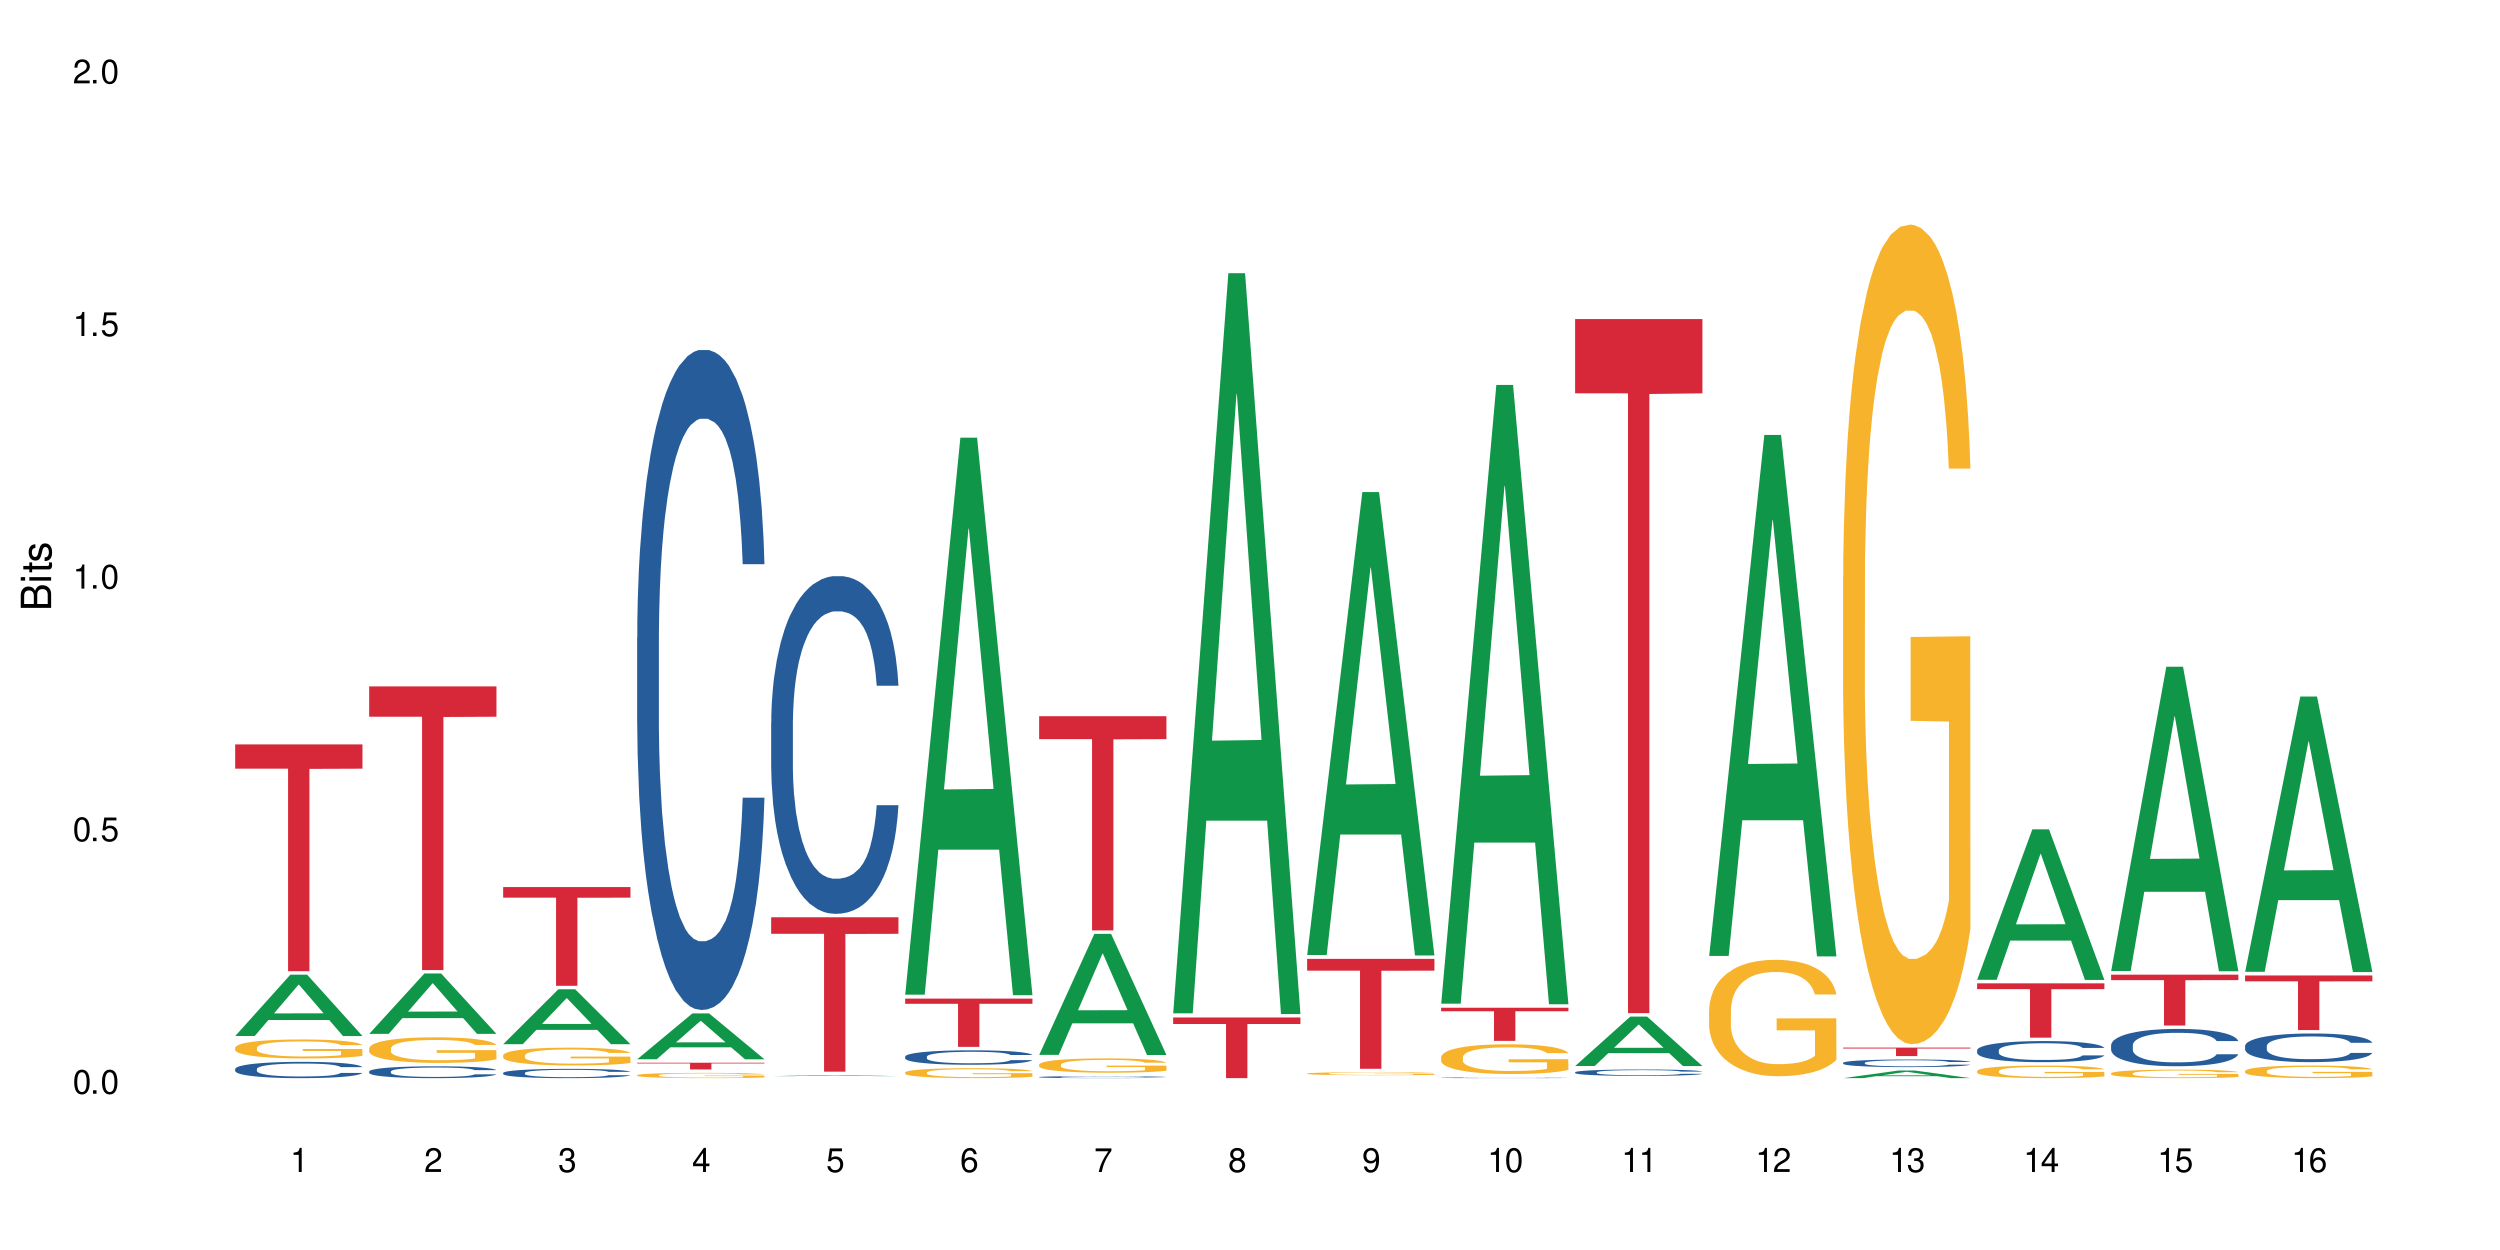<?xml version="1.0" encoding="UTF-8"?>
<svg xmlns="http://www.w3.org/2000/svg" xmlns:xlink="http://www.w3.org/1999/xlink" width="720" height="360" viewBox="0 0 720 360">
<defs>
<g>
<g id="glyph-0-0">
</g>
<g id="glyph-0-1">
<path d="M 2.641 -6.938 C 2 -6.938 1.422 -6.656 1.078 -6.172 C 0.641 -5.562 0.406 -4.641 0.406 -3.359 C 0.406 -1.016 1.188 0.219 2.641 0.219 C 4.078 0.219 4.859 -1.016 4.859 -3.297 C 4.859 -4.641 4.656 -5.547 4.203 -6.172 C 3.844 -6.656 3.281 -6.938 2.641 -6.938 Z M 2.641 -6.188 C 3.547 -6.188 4 -5.25 4 -3.375 C 4 -1.406 3.562 -0.484 2.625 -0.484 C 1.734 -0.484 1.281 -1.438 1.281 -3.344 C 1.281 -5.25 1.734 -6.188 2.641 -6.188 Z M 2.641 -6.188 "/>
</g>
<g id="glyph-0-2">
<path d="M 1.828 -1 L 0.828 -1 L 0.828 0 L 1.828 0 Z M 1.828 -1 "/>
</g>
<g id="glyph-0-3">
<path d="M 4.562 -6.797 L 1.062 -6.797 L 0.547 -3.094 L 1.328 -3.094 C 1.719 -3.562 2.047 -3.734 2.578 -3.734 C 3.484 -3.734 4.062 -3.109 4.062 -2.094 C 4.062 -1.125 3.484 -0.531 2.578 -0.531 C 1.828 -0.531 1.375 -0.906 1.188 -1.672 L 0.328 -1.672 C 0.453 -1.109 0.547 -0.844 0.75 -0.594 C 1.125 -0.078 1.828 0.219 2.594 0.219 C 3.969 0.219 4.922 -0.781 4.922 -2.219 C 4.922 -3.562 4.031 -4.484 2.719 -4.484 C 2.25 -4.484 1.859 -4.359 1.469 -4.062 L 1.734 -5.969 L 4.562 -5.969 Z M 4.562 -6.797 "/>
</g>
<g id="glyph-0-4">
<path d="M 2.484 -4.938 L 2.484 0 L 3.328 0 L 3.328 -6.938 L 2.766 -6.938 C 2.469 -5.875 2.281 -5.734 0.984 -5.562 L 0.984 -4.938 Z M 2.484 -4.938 "/>
</g>
<g id="glyph-0-5">
<path d="M 4.859 -0.828 L 1.281 -0.828 C 1.359 -1.406 1.672 -1.781 2.5 -2.281 L 3.469 -2.828 C 4.406 -3.344 4.906 -4.062 4.906 -4.906 C 4.906 -5.484 4.672 -6.031 4.266 -6.406 C 3.859 -6.766 3.375 -6.938 2.719 -6.938 C 1.859 -6.938 1.219 -6.625 0.844 -6.031 C 0.609 -5.672 0.5 -5.234 0.484 -4.531 L 1.328 -4.531 C 1.359 -5.016 1.406 -5.281 1.531 -5.516 C 1.75 -5.938 2.188 -6.203 2.703 -6.203 C 3.469 -6.203 4.031 -5.641 4.031 -4.891 C 4.031 -4.344 3.719 -3.859 3.125 -3.516 L 2.234 -3 C 0.812 -2.172 0.406 -1.531 0.328 -0.016 L 4.859 -0.016 Z M 4.859 -0.828 "/>
</g>
<g id="glyph-0-6">
<path d="M 2.125 -3.188 L 2.578 -3.188 C 3.5 -3.188 3.984 -2.766 3.984 -1.922 C 3.984 -1.062 3.469 -0.531 2.594 -0.531 C 1.656 -0.531 1.203 -1 1.156 -2.016 L 0.312 -2.016 C 0.344 -1.453 0.438 -1.094 0.609 -0.781 C 0.953 -0.109 1.625 0.219 2.547 0.219 C 3.953 0.219 4.859 -0.625 4.859 -1.938 C 4.859 -2.828 4.516 -3.297 3.703 -3.594 C 4.344 -3.844 4.656 -4.328 4.656 -5.031 C 4.656 -6.219 3.875 -6.938 2.578 -6.938 C 1.203 -6.938 0.484 -6.172 0.453 -4.703 L 1.297 -4.703 C 1.312 -5.125 1.344 -5.359 1.453 -5.578 C 1.641 -5.969 2.062 -6.203 2.594 -6.203 C 3.344 -6.203 3.797 -5.75 3.797 -5 C 3.797 -4.516 3.609 -4.219 3.25 -4.047 C 3.016 -3.953 2.703 -3.922 2.125 -3.906 Z M 2.125 -3.188 "/>
</g>
<g id="glyph-0-7">
<path d="M 3.141 -1.672 L 3.141 0 L 3.984 0 L 3.984 -1.672 L 4.984 -1.672 L 4.984 -2.438 L 3.984 -2.438 L 3.984 -6.938 L 3.359 -6.938 L 0.266 -2.578 L 0.266 -1.672 Z M 3.141 -2.438 L 1 -2.438 L 3.141 -5.5 Z M 3.141 -2.438 "/>
</g>
<g id="glyph-0-8">
<path d="M 4.781 -5.125 C 4.609 -6.266 3.891 -6.938 2.844 -6.938 C 2.094 -6.938 1.422 -6.578 1.031 -5.953 C 0.594 -5.266 0.406 -4.422 0.406 -3.172 C 0.406 -2 0.578 -1.25 0.984 -0.641 C 1.359 -0.078 1.953 0.219 2.703 0.219 C 3.984 0.219 4.922 -0.75 4.922 -2.094 C 4.922 -3.375 4.062 -4.281 2.844 -4.281 C 2.172 -4.281 1.641 -4.031 1.281 -3.516 C 1.281 -5.234 1.828 -6.188 2.797 -6.188 C 3.391 -6.188 3.797 -5.797 3.938 -5.125 Z M 2.734 -3.531 C 3.547 -3.531 4.062 -2.953 4.062 -2.031 C 4.062 -1.156 3.484 -0.531 2.703 -0.531 C 1.922 -0.531 1.328 -1.188 1.328 -2.078 C 1.328 -2.938 1.906 -3.531 2.734 -3.531 Z M 2.734 -3.531 "/>
</g>
<g id="glyph-0-9">
<path d="M 4.984 -6.797 L 0.438 -6.797 L 0.438 -5.969 L 4.109 -5.969 C 2.5 -3.656 1.828 -2.234 1.328 0 L 2.219 0 C 2.594 -2.172 3.453 -4.047 4.984 -6.094 Z M 4.984 -6.797 "/>
</g>
<g id="glyph-0-10">
<path d="M 3.75 -3.656 C 4.469 -4.094 4.688 -4.438 4.688 -5.078 C 4.688 -6.172 3.844 -6.938 2.641 -6.938 C 1.438 -6.938 0.594 -6.172 0.594 -5.094 C 0.594 -4.438 0.812 -4.094 1.516 -3.656 C 0.734 -3.266 0.359 -2.703 0.359 -1.922 C 0.359 -0.656 1.281 0.219 2.641 0.219 C 3.984 0.219 4.922 -0.656 4.922 -1.922 C 4.922 -2.703 4.531 -3.266 3.75 -3.656 Z M 2.641 -6.188 C 3.359 -6.188 3.812 -5.75 3.812 -5.062 C 3.812 -4.406 3.344 -3.984 2.641 -3.984 C 1.922 -3.984 1.453 -4.406 1.453 -5.078 C 1.453 -5.75 1.922 -6.188 2.641 -6.188 Z M 2.641 -3.266 C 3.484 -3.266 4.062 -2.719 4.062 -1.906 C 4.062 -1.078 3.484 -0.531 2.625 -0.531 C 1.797 -0.531 1.219 -1.094 1.219 -1.906 C 1.219 -2.719 1.781 -3.266 2.641 -3.266 Z M 2.641 -3.266 "/>
</g>
<g id="glyph-0-11">
<path d="M 0.516 -1.578 C 0.672 -0.453 1.406 0.219 2.438 0.219 C 3.188 0.219 3.859 -0.141 4.266 -0.766 C 4.688 -1.453 4.891 -2.297 4.891 -3.547 C 4.891 -4.719 4.703 -5.453 4.312 -6.078 C 3.938 -6.641 3.344 -6.938 2.594 -6.938 C 1.297 -6.938 0.359 -5.969 0.359 -4.625 C 0.359 -3.344 1.234 -2.453 2.453 -2.453 C 3.094 -2.453 3.578 -2.672 4.016 -3.203 C 4 -1.484 3.469 -0.531 2.5 -0.531 C 1.906 -0.531 1.484 -0.906 1.359 -1.578 Z M 2.578 -6.203 C 3.375 -6.203 3.969 -5.531 3.969 -4.641 C 3.969 -3.797 3.391 -3.188 2.547 -3.188 C 1.734 -3.188 1.234 -3.766 1.234 -4.688 C 1.234 -5.562 1.797 -6.203 2.578 -6.203 Z M 2.578 -6.203 "/>
</g>
<g id="glyph-1-0">
</g>
<g id="glyph-1-1">
<path d="M 0 -0.953 L 0 -4.891 C 0 -5.719 -0.234 -6.344 -0.734 -6.797 C -1.188 -7.234 -1.812 -7.469 -2.5 -7.469 C -3.547 -7.469 -4.188 -7 -4.625 -5.875 C -4.984 -6.688 -5.625 -7.094 -6.531 -7.094 C -7.172 -7.094 -7.734 -6.859 -8.141 -6.391 C -8.562 -5.922 -8.75 -5.344 -8.75 -4.5 L -8.75 -0.953 Z M -4.984 -2.062 L -7.766 -2.062 L -7.766 -4.219 C -7.766 -4.844 -7.688 -5.203 -7.453 -5.5 C -7.219 -5.812 -6.859 -5.969 -6.375 -5.969 C -5.891 -5.969 -5.531 -5.812 -5.297 -5.5 C -5.062 -5.203 -4.984 -4.844 -4.984 -4.219 Z M -0.984 -2.062 L -4 -2.062 L -4 -4.781 C -4 -5.766 -3.438 -6.359 -2.484 -6.359 C -1.547 -6.359 -0.984 -5.766 -0.984 -4.781 Z M -0.984 -2.062 "/>
</g>
<g id="glyph-1-2">
<path d="M -6.281 -1.797 L -6.281 -0.797 L 0 -0.797 L 0 -1.797 Z M -8.75 -1.797 L -8.75 -0.797 L -7.484 -0.797 L -7.484 -1.797 Z M -8.75 -1.797 "/>
</g>
<g id="glyph-1-3">
<path d="M -6.281 -3.047 L -6.281 -2.016 L -8.016 -2.016 L -8.016 -1.016 L -6.281 -1.016 L -6.281 -0.172 L -5.469 -0.172 L -5.469 -1.016 L -0.719 -1.016 C -0.078 -1.016 0.281 -1.453 0.281 -2.234 C 0.281 -2.5 0.25 -2.719 0.188 -3.047 L -0.641 -3.047 C -0.609 -2.906 -0.594 -2.766 -0.594 -2.562 C -0.594 -2.141 -0.719 -2.016 -1.156 -2.016 L -5.469 -2.016 L -5.469 -3.047 Z M -6.281 -3.047 "/>
</g>
<g id="glyph-1-4">
<path d="M -4.531 -5.25 C -5.766 -5.25 -6.469 -4.422 -6.469 -2.969 C -6.469 -1.516 -5.719 -0.562 -4.547 -0.562 C -3.562 -0.562 -3.094 -1.062 -2.734 -2.562 L -2.516 -3.484 C -2.344 -4.188 -2.094 -4.469 -1.641 -4.469 C -1.047 -4.469 -0.641 -3.875 -0.641 -3 C -0.641 -2.453 -0.797 -2 -1.062 -1.75 C -1.25 -1.594 -1.422 -1.531 -1.875 -1.469 L -1.875 -0.406 C -0.422 -0.453 0.281 -1.266 0.281 -2.922 C 0.281 -4.5 -0.5 -5.516 -1.719 -5.516 C -2.656 -5.516 -3.172 -4.984 -3.469 -3.734 L -3.703 -2.766 C -3.891 -1.953 -4.156 -1.609 -4.594 -1.609 C -5.188 -1.609 -5.547 -2.125 -5.547 -2.938 C -5.547 -3.75 -5.203 -4.172 -4.531 -4.203 Z M -4.531 -5.25 "/>
</g>
</g>
</defs>
<rect x="-72" y="-36" width="864" height="432" fill="rgb(100%, 100%, 100%)" fill-opacity="1"/>
<path fill-rule="nonzero" fill="rgb(6.275%, 58.824%, 28.235%)" fill-opacity="1" d="M 67.73 298.367 L 67.77 298.348 L 83.633 280.699 L 88.449 280.699 L 104.391 298.383 L 98.789 298.383 L 94.797 293.766 L 77.289 293.766 L 73.371 298.367 L 67.73 298.367 L 78.973 291.855 L 93.191 291.84 L 86.102 283.586 L 86.023 283.57 L 85.945 283.621 L 78.934 291.84 L 78.973 291.855 Z M 67.73 298.367 "/>
<path fill-rule="nonzero" fill="rgb(14.51%, 36.078%, 60%)" fill-opacity="1" d="M 67.73 307.859 L 67.777 307.855 L 67.777 307.75 L 67.91 307.59 L 68.223 307.383 L 68.535 307.242 L 69.34 306.988 L 70.457 306.742 L 71.621 306.555 L 72.469 306.445 L 73.23 306.359 L 74.973 306.199 L 76.09 306.117 L 77.297 306.047 L 78.773 305.973 L 79.848 305.93 L 82.262 305.859 L 84.051 305.832 L 85.434 305.816 L 88.43 305.816 L 90.219 305.836 L 91.516 305.855 L 92.945 305.891 L 94.152 305.93 L 96.254 306.023 L 98.133 306.145 L 98.98 306.211 L 100.324 306.344 L 101.352 306.473 L 102.066 306.586 L 102.871 306.742 L 103.586 306.938 L 104.125 307.156 L 104.391 307.34 L 98.133 307.34 L 97.82 307.168 L 97.461 307.035 L 96.793 306.859 L 96.121 306.734 L 95.184 306.609 L 94.332 306.531 L 93.172 306.449 L 92.141 306.398 L 91.07 306.359 L 90.039 306.332 L 88.074 306.309 L 85.793 306.309 L 84.945 306.316 L 83.199 306.348 L 82.262 306.379 L 80.918 306.441 L 79.98 306.496 L 78.863 306.582 L 78.102 306.652 L 77.164 306.766 L 76.492 306.863 L 75.734 307.004 L 75.285 307.113 L 74.883 307.234 L 74.527 307.375 L 74.258 307.523 L 74.078 307.684 L 73.988 307.836 L 73.988 308.504 L 74.078 308.656 L 74.305 308.836 L 74.883 309.098 L 75.734 309.324 L 76.719 309.504 L 77.656 309.633 L 78.191 309.695 L 78.906 309.762 L 80.027 309.848 L 81.637 309.934 L 82.574 309.969 L 84.004 310.004 L 85.48 310.02 L 87.449 310.02 L 89.191 310.004 L 90.352 309.98 L 91.559 309.949 L 93.215 309.875 L 94.242 309.805 L 95.137 309.723 L 95.809 309.645 L 96.254 309.574 L 96.926 309.441 L 97.461 309.297 L 97.863 309.145 L 98.133 309 L 104.391 309 L 104.125 309.172 L 103.723 309.34 L 103.32 309.461 L 102.691 309.613 L 101.977 309.746 L 100.949 309.895 L 100.102 309.996 L 98.98 310.102 L 97.953 310.184 L 96.836 310.258 L 95.184 310.34 L 94.109 310.383 L 92.945 310.422 L 91.559 310.457 L 89.816 310.488 L 87.938 310.504 L 86.195 310.508 L 84.316 310.5 L 82.934 310.484 L 81.098 310.445 L 78.82 310.367 L 77.164 310.285 L 75.867 310.203 L 74.75 310.117 L 73.5 310.004 L 71.891 309.812 L 70.906 309.668 L 70.234 309.547 L 69.473 309.383 L 68.938 309.23 L 68.312 308.992 L 67.863 308.688 L 67.73 308.449 Z M 67.73 307.859 "/>
<path fill-rule="nonzero" fill="rgb(96.863%, 70.196%, 16.863%)" fill-opacity="1" d="M 67.73 301.707 L 67.777 301.703 L 67.777 301.605 L 67.953 301.379 L 68.402 301.07 L 68.984 300.816 L 69.609 300.617 L 70.012 300.512 L 70.684 300.363 L 71.262 300.254 L 72.738 300.027 L 74.617 299.816 L 75.645 299.727 L 76.809 299.645 L 78.461 299.551 L 79.223 299.516 L 81.547 299.434 L 84.184 299.383 L 87.09 299.371 L 88.43 299.375 L 90.266 299.395 L 92.77 299.449 L 94.199 299.5 L 95.316 299.551 L 96.477 299.613 L 97.91 299.715 L 99.25 299.832 L 100.324 299.953 L 101.395 300.102 L 102.289 300.262 L 103.051 300.438 L 103.723 300.645 L 104.125 300.82 L 104.391 300.996 L 98.176 300.996 L 97.82 300.82 L 97.418 300.688 L 96.746 300.523 L 96.074 300.402 L 95.406 300.309 L 94.152 300.176 L 93.082 300.098 L 91.738 300.027 L 90.441 299.984 L 88.969 299.953 L 88.074 299.941 L 85.703 299.941 L 83.559 299.977 L 82.305 300.02 L 81.41 300.059 L 80.16 300.133 L 79.398 300.191 L 78.953 300.23 L 77.613 300.387 L 76.719 300.527 L 76.227 300.621 L 75.602 300.77 L 75.152 300.906 L 74.66 301.105 L 74.391 301.254 L 74.035 301.594 L 73.988 302.492 L 74.125 302.68 L 74.391 302.887 L 74.75 303.066 L 75.285 303.254 L 75.824 303.398 L 76.762 303.594 L 77.566 303.723 L 78.191 303.809 L 79.398 303.941 L 79.891 303.988 L 81.055 304.078 L 82.262 304.148 L 83.738 304.207 L 84.855 304.238 L 86.641 304.262 L 88.922 304.262 L 91.605 304.23 L 93.305 304.191 L 94.465 304.152 L 95.227 304.117 L 96.164 304.062 L 96.836 304.012 L 97.461 303.957 L 98.223 303.871 L 98.223 302.68 L 87.18 302.676 L 87.18 302.117 L 104.348 302.113 L 104.391 304.062 L 103.453 304.195 L 102.289 304.328 L 101.172 304.426 L 100.012 304.512 L 98.355 304.605 L 97.016 304.664 L 94.957 304.734 L 93.082 304.781 L 91.113 304.812 L 89.371 304.824 L 87.312 304.832 L 85.48 304.82 L 83.512 304.789 L 81.949 304.75 L 80.516 304.699 L 79.086 304.637 L 77.297 304.531 L 76.137 304.445 L 74.93 304.344 L 73.723 304.219 L 72.648 304.082 L 71.934 303.977 L 71.219 303.859 L 70.457 303.707 L 69.742 303.539 L 69.207 303.383 L 68.715 303.211 L 68.355 303.047 L 68 302.82 L 67.82 302.641 L 67.73 302.488 Z M 67.73 301.707 "/>
<path fill-rule="nonzero" fill="rgb(83.922%, 15.686%, 22.353%)" fill-opacity="1" d="M 67.73 214.387 L 104.391 214.387 L 104.391 221.379 L 89.113 221.438 L 89.113 279.711 L 82.965 279.711 L 82.965 221.5 L 82.875 221.379 L 67.73 221.379 Z M 67.73 214.387 "/>
<path fill-rule="nonzero" fill="rgb(6.275%, 58.824%, 28.235%)" fill-opacity="1" d="M 106.32 297.746 L 106.359 297.73 L 122.223 280.363 L 127.039 280.363 L 142.98 297.762 L 137.383 297.762 L 133.387 293.219 L 115.879 293.219 L 111.961 297.746 L 106.32 297.746 L 117.562 291.34 L 131.781 291.324 L 124.691 283.203 L 124.613 283.188 L 124.535 283.238 L 117.523 291.324 L 117.562 291.34 Z M 106.32 297.746 "/>
<path fill-rule="nonzero" fill="rgb(14.51%, 36.078%, 60%)" fill-opacity="1" d="M 106.32 308.582 L 106.367 308.578 L 106.367 308.504 L 106.5 308.387 L 106.812 308.234 L 107.125 308.133 L 107.93 307.949 L 109.047 307.77 L 110.211 307.633 L 111.059 307.551 L 111.82 307.488 L 113.562 307.375 L 114.684 307.316 L 115.891 307.262 L 117.363 307.211 L 118.438 307.18 L 120.852 307.129 L 122.641 307.105 L 124.027 307.098 L 127.02 307.098 L 128.809 307.109 L 130.105 307.125 L 131.535 307.148 L 132.742 307.18 L 134.844 307.246 L 136.723 307.332 L 137.574 307.383 L 138.914 307.48 L 139.941 307.574 L 140.656 307.656 L 141.461 307.77 L 142.176 307.91 L 142.715 308.07 L 142.98 308.203 L 136.723 308.203 L 136.41 308.078 L 136.051 307.984 L 135.383 307.855 L 134.711 307.766 L 133.773 307.676 L 132.922 307.613 L 131.762 307.555 L 130.73 307.52 L 129.66 307.488 L 128.629 307.473 L 126.664 307.453 L 124.383 307.453 L 123.535 307.457 L 121.789 307.484 L 120.852 307.504 L 119.512 307.551 L 118.57 307.59 L 117.453 307.652 L 116.695 307.703 L 115.754 307.785 L 115.086 307.859 L 114.324 307.961 L 113.879 308.039 L 113.473 308.125 L 113.117 308.23 L 112.848 308.34 L 112.668 308.453 L 112.582 308.566 L 112.582 309.051 L 112.668 309.16 L 112.895 309.293 L 113.473 309.484 L 114.324 309.648 L 115.309 309.777 L 116.246 309.871 L 116.781 309.918 L 117.5 309.965 L 118.617 310.027 L 120.227 310.09 L 121.164 310.117 L 122.594 310.141 L 124.07 310.152 L 126.039 310.152 L 127.781 310.141 L 128.945 310.125 L 130.152 310.102 L 131.805 310.047 L 132.832 309.996 L 133.727 309.938 L 134.398 309.879 L 134.844 309.828 L 135.516 309.73 L 136.051 309.625 L 136.453 309.516 L 136.723 309.41 L 142.98 309.41 L 142.715 309.535 L 142.312 309.656 L 141.91 309.746 L 141.281 309.855 L 140.566 309.953 L 139.539 310.062 L 138.691 310.133 L 137.574 310.211 L 136.543 310.273 L 135.426 310.324 L 133.773 310.387 L 132.699 310.418 L 131.535 310.445 L 130.152 310.473 L 128.406 310.492 L 126.531 310.508 L 124.785 310.508 L 122.906 310.504 L 121.523 310.492 L 119.688 310.461 L 117.41 310.406 L 115.754 310.348 L 114.457 310.289 L 113.34 310.227 L 112.09 310.141 L 110.48 310.004 L 109.496 309.898 L 108.824 309.809 L 108.066 309.688 L 107.527 309.578 L 106.902 309.406 L 106.457 309.184 L 106.32 309.012 Z M 106.32 308.582 "/>
<path fill-rule="nonzero" fill="rgb(96.863%, 70.196%, 16.863%)" fill-opacity="1" d="M 106.32 301.902 L 106.367 301.895 L 106.367 301.762 L 106.543 301.457 L 106.992 301.043 L 107.574 300.699 L 108.199 300.43 L 108.602 300.289 L 109.273 300.086 L 109.852 299.938 L 111.328 299.637 L 113.207 299.355 L 114.234 299.234 L 115.398 299.117 L 117.051 298.992 L 117.812 298.945 L 120.137 298.836 L 122.773 298.77 L 125.68 298.75 L 127.02 298.754 L 128.855 298.781 L 131.359 298.855 L 132.789 298.926 L 133.906 298.992 L 135.07 299.078 L 136.5 299.215 L 137.84 299.375 L 138.914 299.535 L 139.988 299.738 L 140.879 299.953 L 141.641 300.188 L 142.312 300.469 L 142.715 300.707 L 142.98 300.941 L 136.77 300.941 L 136.41 300.707 L 136.008 300.523 L 135.336 300.301 L 134.668 300.141 L 133.996 300.012 L 132.742 299.84 L 131.672 299.73 L 130.328 299.637 L 129.031 299.574 L 127.559 299.535 L 126.664 299.523 L 124.293 299.523 L 122.148 299.57 L 120.895 299.621 L 120.004 299.676 L 118.75 299.777 L 117.988 299.859 L 117.543 299.91 L 116.203 300.121 L 115.309 300.309 L 114.816 300.438 L 114.191 300.637 L 113.742 300.82 L 113.25 301.09 L 112.984 301.289 L 112.625 301.746 L 112.582 302.957 L 112.715 303.211 L 112.984 303.488 L 113.34 303.73 L 113.879 303.984 L 114.414 304.18 L 115.352 304.441 L 116.156 304.617 L 116.781 304.73 L 117.988 304.914 L 118.48 304.973 L 119.645 305.094 L 120.852 305.188 L 122.328 305.27 L 123.445 305.309 L 125.234 305.344 L 127.512 305.344 L 130.195 305.305 L 131.895 305.25 L 133.059 305.195 L 133.816 305.148 L 134.754 305.074 L 135.426 305.008 L 136.051 304.934 L 136.812 304.82 L 136.812 303.211 L 125.77 303.207 L 125.77 302.453 L 142.938 302.445 L 142.98 305.074 L 142.043 305.258 L 140.879 305.43 L 139.762 305.566 L 138.602 305.68 L 136.945 305.809 L 135.605 305.887 L 133.547 305.98 L 131.672 306.043 L 129.703 306.082 L 127.961 306.102 L 125.902 306.109 L 124.07 306.098 L 122.102 306.055 L 120.539 306.004 L 119.109 305.934 L 117.676 305.848 L 115.891 305.707 L 114.727 305.594 L 113.52 305.449 L 112.312 305.281 L 111.238 305.102 L 110.523 304.961 L 109.809 304.797 L 109.047 304.598 L 108.332 304.367 L 107.797 304.16 L 107.305 303.926 L 106.945 303.703 L 106.59 303.402 L 106.41 303.16 L 106.32 302.949 Z M 106.32 301.902 "/>
<path fill-rule="nonzero" fill="rgb(83.922%, 15.686%, 22.353%)" fill-opacity="1" d="M 106.32 197.676 L 142.98 197.676 L 142.98 206.418 L 127.703 206.496 L 127.703 279.375 L 121.555 279.375 L 121.555 206.574 L 121.465 206.418 L 106.32 206.418 Z M 106.32 197.676 "/>
<path fill-rule="nonzero" fill="rgb(6.275%, 58.824%, 28.235%)" fill-opacity="1" d="M 144.91 300.723 L 144.949 300.711 L 160.812 284.906 L 165.633 284.906 L 181.574 300.738 L 175.973 300.738 L 171.977 296.605 L 154.469 296.605 L 150.551 300.723 L 144.91 300.723 L 156.152 294.895 L 170.371 294.883 L 163.281 287.492 L 163.203 287.477 L 163.125 287.523 L 156.113 294.883 L 156.152 294.895 Z M 144.91 300.723 "/>
<path fill-rule="nonzero" fill="rgb(14.51%, 36.078%, 60%)" fill-opacity="1" d="M 144.91 308.996 L 144.957 308.996 L 144.957 308.938 L 145.09 308.844 L 145.402 308.727 L 145.715 308.645 L 146.52 308.5 L 147.641 308.359 L 148.801 308.254 L 149.652 308.191 L 150.41 308.141 L 152.156 308.051 L 153.273 308.004 L 154.48 307.961 L 155.953 307.922 L 157.027 307.895 L 159.441 307.855 L 161.23 307.84 L 162.617 307.832 L 165.613 307.832 L 167.398 307.844 L 168.695 307.855 L 170.129 307.875 L 171.336 307.895 L 173.434 307.949 L 175.312 308.02 L 176.164 308.059 L 177.504 308.133 L 178.531 308.207 L 179.246 308.27 L 180.051 308.359 L 180.77 308.473 L 181.305 308.598 L 181.574 308.699 L 175.312 308.699 L 175 308.602 L 174.645 308.527 L 173.973 308.426 L 173.301 308.355 L 172.363 308.285 L 171.512 308.238 L 170.352 308.191 L 169.324 308.164 L 168.25 308.141 L 167.223 308.125 L 165.254 308.113 L 162.973 308.113 L 162.125 308.117 L 160.379 308.137 L 159.441 308.152 L 158.102 308.188 L 157.16 308.219 L 156.043 308.27 L 155.285 308.309 L 154.344 308.375 L 153.676 308.43 L 152.914 308.512 L 152.469 308.57 L 152.066 308.641 L 151.707 308.719 L 151.438 308.805 L 151.262 308.898 L 151.172 308.984 L 151.172 309.363 L 151.262 309.453 L 151.484 309.555 L 152.066 309.703 L 152.914 309.832 L 153.898 309.938 L 154.836 310.012 L 155.375 310.043 L 156.09 310.082 L 157.207 310.133 L 158.816 310.18 L 159.754 310.199 L 161.184 310.219 L 162.66 310.23 L 164.629 310.23 L 166.371 310.219 L 167.535 310.207 L 168.742 310.188 L 170.395 310.148 L 171.422 310.109 L 172.316 310.062 L 172.988 310.016 L 173.434 309.977 L 174.105 309.898 L 174.645 309.816 L 175.047 309.73 L 175.312 309.648 L 181.574 309.648 L 181.305 309.746 L 180.902 309.84 L 180.5 309.91 L 179.875 309.996 L 179.156 310.074 L 178.129 310.16 L 177.281 310.215 L 176.164 310.277 L 175.133 310.324 L 174.016 310.363 L 172.363 310.414 L 171.289 310.438 L 170.129 310.461 L 168.742 310.48 L 166.996 310.496 L 165.121 310.508 L 163.375 310.508 L 161.5 310.504 L 160.113 310.496 L 158.281 310.473 L 156 310.43 L 154.344 310.383 L 153.047 310.336 L 151.93 310.285 L 150.68 310.219 L 149.07 310.113 L 148.086 310.031 L 147.414 309.961 L 146.656 309.867 L 146.117 309.781 L 145.492 309.645 L 145.047 309.469 L 144.91 309.336 Z M 144.91 308.996 "/>
<path fill-rule="nonzero" fill="rgb(96.863%, 70.196%, 16.863%)" fill-opacity="1" d="M 144.91 303.918 L 144.957 303.914 L 144.957 303.82 L 145.137 303.609 L 145.582 303.32 L 146.164 303.082 L 146.789 302.895 L 147.191 302.797 L 147.863 302.656 L 148.445 302.555 L 149.918 302.344 L 151.797 302.148 L 152.824 302.062 L 153.988 301.984 L 155.641 301.895 L 156.402 301.863 L 158.727 301.785 L 161.363 301.742 L 164.27 301.727 L 165.613 301.73 L 167.445 301.75 L 169.949 301.801 L 171.379 301.848 L 172.496 301.895 L 173.66 301.957 L 175.09 302.047 L 176.43 302.16 L 177.504 302.273 L 178.578 302.414 L 179.473 302.562 L 180.23 302.727 L 180.902 302.922 L 181.305 303.086 L 181.574 303.25 L 175.359 303.25 L 175 303.086 L 174.598 302.961 L 173.926 302.805 L 173.258 302.695 L 172.586 302.605 L 171.336 302.484 L 170.262 302.41 L 168.922 302.344 L 167.625 302.301 L 166.148 302.273 L 165.254 302.266 L 162.883 302.266 L 160.738 302.297 L 159.488 302.336 L 158.594 302.371 L 157.34 302.441 L 156.582 302.496 L 156.133 302.535 L 154.793 302.68 L 153.898 302.812 L 153.406 302.898 L 152.781 303.039 L 152.332 303.168 L 151.84 303.352 L 151.574 303.492 L 151.215 303.812 L 151.172 304.652 L 151.305 304.832 L 151.574 305.023 L 151.93 305.191 L 152.469 305.367 L 153.004 305.504 L 153.941 305.688 L 154.746 305.809 L 155.375 305.887 L 156.582 306.012 L 157.07 306.055 L 158.234 306.141 L 159.441 306.203 L 160.918 306.262 L 162.035 306.289 L 163.824 306.312 L 166.102 306.312 L 168.785 306.285 L 170.484 306.246 L 171.648 306.211 L 172.406 306.176 L 173.348 306.125 L 174.016 306.078 L 174.645 306.027 L 175.402 305.949 L 175.402 304.832 L 164.359 304.824 L 164.359 304.301 L 181.527 304.297 L 181.574 306.125 L 180.633 306.25 L 179.473 306.375 L 178.352 306.465 L 177.191 306.547 L 175.535 306.637 L 174.195 306.691 L 172.141 306.758 L 170.262 306.797 L 168.293 306.828 L 166.551 306.84 L 164.492 306.844 L 162.66 306.836 L 160.695 306.809 L 159.129 306.77 L 157.699 306.723 L 156.266 306.664 L 154.48 306.566 L 153.316 306.484 L 152.109 306.387 L 150.902 306.27 L 149.828 306.145 L 149.113 306.047 L 148.398 305.934 L 147.641 305.793 L 146.922 305.633 L 146.387 305.488 L 145.895 305.324 L 145.539 305.172 L 145.18 304.961 L 145 304.793 L 144.91 304.648 Z M 144.91 303.918 "/>
<path fill-rule="nonzero" fill="rgb(83.922%, 15.686%, 22.353%)" fill-opacity="1" d="M 144.91 255.484 L 181.574 255.484 L 181.574 258.527 L 166.293 258.555 L 166.293 283.918 L 160.145 283.918 L 160.145 258.582 L 160.059 258.527 L 144.91 258.527 Z M 144.91 255.484 "/>
<path fill-rule="nonzero" fill="rgb(6.275%, 58.824%, 28.235%)" fill-opacity="1" d="M 183.5 305.066 L 183.543 305.055 L 199.402 291.867 L 204.223 291.867 L 220.164 305.082 L 214.562 305.082 L 210.566 301.633 L 193.059 301.633 L 189.141 305.066 L 183.5 305.066 L 194.742 300.203 L 208.961 300.191 L 201.871 294.027 L 201.793 294.016 L 201.715 294.051 L 194.703 300.191 L 194.742 300.203 Z M 183.5 305.066 "/>
<path fill-rule="nonzero" fill="rgb(14.51%, 36.078%, 60%)" fill-opacity="1" d="M 183.5 183.512 L 183.547 183.336 L 183.547 179.168 L 183.68 172.566 L 183.992 164.227 L 184.309 158.492 L 185.113 148.242 L 186.23 138.34 L 187.391 130.695 L 188.242 126.18 L 189 122.703 L 190.746 116.273 L 191.863 112.973 L 193.07 110.02 L 194.543 107.066 L 195.617 105.328 L 198.031 102.551 L 199.82 101.332 L 201.207 100.812 L 204.203 100.812 L 205.988 101.508 L 207.285 102.375 L 208.719 103.766 L 209.926 105.328 L 212.027 109.152 L 213.902 114.016 L 214.754 116.797 L 216.094 122.184 L 217.121 127.395 L 217.84 131.91 L 218.645 138.34 L 219.359 146.156 L 219.895 155.02 L 220.164 162.488 L 213.902 162.488 L 213.59 155.539 L 213.234 150.152 L 212.562 143.031 L 211.891 137.992 L 210.953 132.953 L 210.102 129.652 L 208.941 126.352 L 207.914 124.266 L 206.84 122.703 L 205.812 121.66 L 203.844 120.617 L 201.562 120.617 L 200.715 120.965 L 198.973 122.355 L 198.031 123.57 L 196.691 126.004 L 195.754 128.262 L 194.633 131.738 L 193.875 134.691 L 192.934 139.207 L 192.266 143.203 L 191.504 148.938 L 191.059 153.281 L 190.656 158.145 L 190.297 163.879 L 190.031 169.961 L 189.852 176.387 L 189.762 182.645 L 189.762 209.57 L 189.852 215.828 L 190.074 223.125 L 190.656 233.723 L 191.504 242.93 L 192.488 250.227 L 193.426 255.438 L 193.965 257.871 L 194.68 260.652 L 195.797 264.125 L 197.406 267.602 L 198.344 268.992 L 199.777 270.379 L 201.25 271.074 L 203.219 271.074 L 204.961 270.379 L 206.125 269.512 L 207.332 268.121 L 208.984 265.168 L 210.016 262.387 L 210.906 259.086 L 211.578 255.785 L 212.027 253.008 L 212.695 247.621 L 213.234 241.715 L 213.637 235.633 L 213.902 229.727 L 220.164 229.727 L 219.895 236.676 L 219.492 243.449 L 219.09 248.488 L 218.465 254.57 L 217.75 259.957 L 216.719 266.035 L 215.871 270.031 L 214.754 274.375 L 213.727 277.676 L 212.605 280.633 L 210.953 284.105 L 209.879 285.844 L 208.719 287.406 L 207.332 288.797 L 205.586 290.012 L 203.711 290.707 L 201.965 290.883 L 200.09 290.535 L 198.703 289.84 L 196.871 288.273 L 194.59 285.148 L 192.934 281.848 L 191.641 278.547 L 190.52 275.07 L 189.27 270.379 L 187.66 262.734 L 186.676 256.828 L 186.004 251.965 L 185.246 245.188 L 184.711 239.109 L 184.082 229.379 L 183.637 217.043 L 183.5 207.488 Z M 183.5 183.512 "/>
<path fill-rule="nonzero" fill="rgb(96.863%, 70.196%, 16.863%)" fill-opacity="1" d="M 183.5 309.641 L 183.547 309.641 L 183.547 309.613 L 183.727 309.551 L 184.172 309.465 L 184.754 309.395 L 185.379 309.336 L 185.781 309.309 L 186.453 309.266 L 187.035 309.234 L 188.508 309.172 L 190.387 309.117 L 191.414 309.09 L 192.578 309.066 L 194.23 309.039 L 194.992 309.031 L 197.316 309.008 L 199.953 308.996 L 202.859 308.992 L 204.203 308.992 L 206.035 308.996 L 208.539 309.012 L 209.969 309.027 L 211.086 309.039 L 212.25 309.059 L 213.68 309.086 L 215.02 309.121 L 216.094 309.152 L 217.168 309.195 L 218.062 309.238 L 218.82 309.289 L 219.492 309.344 L 219.895 309.395 L 220.164 309.441 L 213.949 309.441 L 213.59 309.395 L 213.188 309.355 L 212.52 309.312 L 211.848 309.277 L 211.176 309.25 L 209.926 309.215 L 208.852 309.191 L 207.512 309.172 L 206.215 309.16 L 204.738 309.152 L 203.844 309.148 L 201.477 309.148 L 199.328 309.16 L 198.078 309.172 L 197.184 309.184 L 195.93 309.203 L 195.172 309.219 L 194.723 309.23 L 193.383 309.273 L 192.488 309.312 L 191.996 309.34 L 191.371 309.379 L 190.922 309.418 L 190.434 309.473 L 190.164 309.516 L 189.805 309.609 L 189.762 309.859 L 189.895 309.91 L 190.164 309.969 L 190.52 310.02 L 191.059 310.07 L 191.594 310.109 L 192.531 310.164 L 193.336 310.203 L 193.965 310.227 L 195.172 310.262 L 195.664 310.273 L 196.824 310.301 L 198.031 310.32 L 199.508 310.336 L 200.625 310.344 L 202.414 310.352 L 204.695 310.352 L 207.375 310.344 L 209.074 310.332 L 210.238 310.32 L 210.996 310.312 L 211.938 310.297 L 212.605 310.281 L 213.234 310.266 L 213.992 310.242 L 213.992 309.91 L 202.949 309.91 L 202.949 309.754 L 220.117 309.754 L 220.164 310.297 L 219.223 310.332 L 218.062 310.367 L 216.945 310.398 L 215.781 310.422 L 214.129 310.445 L 212.785 310.465 L 210.73 310.484 L 208.852 310.496 L 206.883 310.504 L 205.141 310.508 L 201.25 310.508 L 199.285 310.496 L 197.719 310.488 L 196.289 310.473 L 194.859 310.453 L 193.07 310.426 L 191.906 310.402 L 190.699 310.375 L 189.492 310.34 L 188.418 310.301 L 187.703 310.273 L 186.988 310.238 L 186.23 310.195 L 185.516 310.148 L 184.977 310.105 L 184.484 310.059 L 184.129 310.012 L 183.77 309.949 L 183.59 309.898 L 183.5 309.855 Z M 183.5 309.641 "/>
<path fill-rule="nonzero" fill="rgb(83.922%, 15.686%, 22.353%)" fill-opacity="1" d="M 183.5 306.066 L 220.164 306.066 L 220.164 306.273 L 204.883 306.277 L 204.883 308.004 L 198.738 308.004 L 198.738 306.277 L 198.648 306.273 L 183.5 306.273 Z M 183.5 306.066 "/>
<path fill-rule="nonzero" fill="rgb(6.275%, 58.824%, 28.235%)" fill-opacity="1" d="M 222.094 309.934 L 222.133 309.93 L 237.996 309.621 L 242.812 309.621 L 258.754 309.934 L 253.152 309.934 L 249.156 309.852 L 231.648 309.852 L 227.73 309.934 L 222.094 309.934 L 233.332 309.816 L 247.551 309.816 L 240.461 309.672 L 240.305 309.672 L 233.293 309.816 L 233.332 309.816 Z M 222.094 309.934 "/>
<path fill-rule="nonzero" fill="rgb(14.51%, 36.078%, 60%)" fill-opacity="1" d="M 222.094 208.254 L 222.137 208.164 L 222.137 206.031 L 222.27 202.652 L 222.586 198.387 L 222.898 195.453 L 223.703 190.207 L 224.82 185.141 L 225.98 181.23 L 226.832 178.918 L 227.59 177.141 L 229.336 173.852 L 230.453 172.16 L 231.66 170.652 L 233.137 169.141 L 234.207 168.25 L 236.621 166.828 L 238.41 166.207 L 239.797 165.938 L 242.793 165.938 L 244.582 166.293 L 245.879 166.738 L 247.309 167.449 L 248.516 168.25 L 250.617 170.207 L 252.492 172.695 L 253.344 174.117 L 254.684 176.875 L 255.715 179.539 L 256.43 181.852 L 257.234 185.141 L 257.949 189.141 L 258.484 193.676 L 258.754 197.496 L 252.492 197.496 L 252.18 193.941 L 251.824 191.188 L 251.152 187.543 L 250.48 184.965 L 249.543 182.387 L 248.695 180.695 L 247.531 179.008 L 246.504 177.941 L 245.43 177.141 L 244.402 176.605 L 242.434 176.074 L 240.156 176.074 L 239.305 176.25 L 237.562 176.961 L 236.621 177.586 L 235.281 178.828 L 234.344 179.984 L 233.227 181.762 L 232.465 183.273 L 231.527 185.586 L 230.855 187.629 L 230.094 190.562 L 229.648 192.785 L 229.246 195.273 L 228.887 198.207 L 228.621 201.32 L 228.441 204.609 L 228.352 207.809 L 228.352 221.59 L 228.441 224.789 L 228.664 228.523 L 229.246 233.945 L 230.094 238.656 L 231.078 242.391 L 232.016 245.059 L 232.555 246.301 L 233.27 247.723 L 234.387 249.504 L 235.996 251.281 L 236.934 251.992 L 238.367 252.703 L 239.84 253.059 L 241.809 253.059 L 243.551 252.703 L 244.715 252.258 L 245.922 251.547 L 247.574 250.035 L 248.605 248.613 L 249.5 246.926 L 250.168 245.234 L 250.617 243.812 L 251.285 241.059 L 251.824 238.035 L 252.227 234.922 L 252.492 231.902 L 258.754 231.902 L 258.484 235.457 L 258.082 238.922 L 257.68 241.5 L 257.055 244.613 L 256.34 247.367 L 255.309 250.48 L 254.461 252.523 L 253.344 254.746 L 252.316 256.438 L 251.199 257.945 L 249.543 259.727 L 248.469 260.613 L 247.309 261.414 L 245.922 262.125 L 244.18 262.746 L 242.301 263.102 L 240.559 263.191 L 238.68 263.016 L 237.293 262.66 L 235.461 261.859 L 233.18 260.258 L 231.527 258.57 L 230.23 256.879 L 229.113 255.102 L 227.859 252.703 L 226.25 248.789 L 225.266 245.77 L 224.598 243.277 L 223.836 239.812 L 223.301 236.699 L 222.672 231.723 L 222.227 225.41 L 222.094 220.523 Z M 222.094 208.254 "/>
<path fill-rule="nonzero" fill="rgb(83.922%, 15.686%, 22.353%)" fill-opacity="1" d="M 222.094 264.18 L 258.754 264.18 L 258.754 268.938 L 243.473 268.98 L 243.473 308.633 L 237.328 308.633 L 237.328 269.02 L 237.238 268.938 L 222.094 268.938 Z M 222.094 264.18 "/>
<path fill-rule="nonzero" fill="rgb(6.275%, 58.824%, 28.235%)" fill-opacity="1" d="M 260.684 286.465 L 260.723 286.312 L 276.586 126.039 L 281.402 126.039 L 297.344 286.613 L 291.742 286.613 L 287.746 244.699 L 270.238 244.699 L 266.324 286.465 L 260.684 286.465 L 271.922 227.359 L 286.141 227.211 L 279.051 152.273 L 278.973 152.121 L 278.895 152.574 L 271.883 227.211 L 271.922 227.359 Z M 260.684 286.465 "/>
<path fill-rule="nonzero" fill="rgb(14.51%, 36.078%, 60%)" fill-opacity="1" d="M 260.684 304.301 L 260.727 304.297 L 260.727 304.203 L 260.863 304.059 L 261.176 303.879 L 261.488 303.754 L 262.293 303.527 L 263.41 303.312 L 264.57 303.145 L 265.422 303.047 L 266.184 302.969 L 267.926 302.828 L 269.043 302.758 L 270.25 302.691 L 271.727 302.625 L 272.797 302.59 L 275.211 302.527 L 277 302.5 L 278.387 302.488 L 281.383 302.488 L 283.172 302.504 L 284.469 302.523 L 285.898 302.555 L 287.105 302.59 L 289.207 302.672 L 291.086 302.777 L 291.934 302.84 L 293.273 302.957 L 294.305 303.07 L 295.02 303.172 L 295.824 303.312 L 296.539 303.48 L 297.074 303.676 L 297.344 303.84 L 291.086 303.84 L 290.77 303.688 L 290.414 303.57 L 289.742 303.414 L 289.074 303.305 L 288.133 303.191 L 287.285 303.121 L 286.121 303.047 L 285.094 303.004 L 284.02 302.969 L 282.992 302.945 L 281.023 302.922 L 278.746 302.922 L 277.895 302.93 L 276.152 302.961 L 275.211 302.988 L 273.871 303.043 L 272.934 303.09 L 271.816 303.168 L 271.055 303.23 L 270.117 303.332 L 269.445 303.418 L 268.684 303.543 L 268.238 303.637 L 267.836 303.746 L 267.477 303.871 L 267.211 304.004 L 267.031 304.145 L 266.941 304.281 L 266.941 304.871 L 267.031 305.008 L 267.254 305.168 L 267.836 305.398 L 268.684 305.602 L 269.668 305.758 L 270.609 305.875 L 271.145 305.926 L 271.859 305.988 L 272.977 306.062 L 274.586 306.141 L 275.527 306.172 L 276.957 306.199 L 278.434 306.215 L 280.398 306.215 L 282.141 306.199 L 283.305 306.18 L 284.512 306.152 L 286.168 306.086 L 287.195 306.027 L 288.09 305.953 L 288.758 305.883 L 289.207 305.82 L 289.879 305.703 L 290.414 305.574 L 290.816 305.441 L 291.086 305.312 L 297.344 305.312 L 297.074 305.465 L 296.672 305.609 L 296.27 305.723 L 295.645 305.855 L 294.93 305.973 L 293.902 306.105 L 293.051 306.191 L 291.934 306.289 L 290.906 306.359 L 289.789 306.426 L 288.133 306.5 L 287.059 306.539 L 285.898 306.574 L 284.512 306.605 L 282.77 306.629 L 280.891 306.645 L 279.148 306.648 L 277.27 306.641 L 275.883 306.625 L 274.051 306.594 L 271.77 306.523 L 270.117 306.453 L 268.82 306.379 L 267.703 306.305 L 266.449 306.199 L 264.84 306.035 L 263.855 305.902 L 263.188 305.797 L 262.426 305.648 L 261.891 305.516 L 261.266 305.305 L 260.816 305.035 L 260.684 304.824 Z M 260.684 304.301 "/>
<path fill-rule="nonzero" fill="rgb(96.863%, 70.196%, 16.863%)" fill-opacity="1" d="M 260.684 308.867 L 260.727 308.863 L 260.727 308.812 L 260.906 308.695 L 261.352 308.531 L 261.934 308.398 L 262.559 308.293 L 262.961 308.238 L 263.633 308.16 L 264.215 308.102 L 265.691 307.984 L 267.566 307.871 L 268.598 307.824 L 269.758 307.781 L 271.414 307.73 L 272.172 307.711 L 274.496 307.672 L 277.137 307.645 L 280.043 307.637 L 281.383 307.641 L 283.215 307.648 L 285.719 307.68 L 287.148 307.703 L 288.27 307.73 L 289.43 307.766 L 290.859 307.816 L 292.203 307.879 L 293.273 307.945 L 294.348 308.023 L 295.242 308.105 L 296.004 308.199 L 296.672 308.309 L 297.074 308.398 L 297.344 308.492 L 291.129 308.492 L 290.77 308.398 L 290.367 308.328 L 289.699 308.242 L 289.027 308.18 L 288.355 308.129 L 287.105 308.062 L 286.031 308.02 L 284.691 307.984 L 283.395 307.961 L 281.918 307.945 L 281.023 307.938 L 278.656 307.938 L 276.508 307.957 L 275.258 307.977 L 274.363 308 L 273.113 308.039 L 272.352 308.07 L 271.906 308.09 L 270.562 308.172 L 269.668 308.246 L 269.176 308.293 L 268.551 308.375 L 268.105 308.445 L 267.613 308.551 L 267.344 308.629 L 266.988 308.805 L 266.941 309.277 L 267.074 309.379 L 267.344 309.484 L 267.703 309.582 L 268.238 309.68 L 268.773 309.758 L 269.715 309.859 L 270.52 309.926 L 271.145 309.973 L 272.352 310.043 L 272.844 310.066 L 274.004 310.113 L 275.211 310.148 L 276.688 310.18 L 277.805 310.195 L 279.594 310.211 L 281.875 310.211 L 284.559 310.195 L 286.254 310.172 L 287.418 310.152 L 288.18 310.133 L 289.117 310.105 L 289.789 310.078 L 290.414 310.051 L 291.172 310.004 L 291.172 309.379 L 280.129 309.375 L 280.129 309.082 L 297.297 309.078 L 297.344 310.105 L 296.406 310.176 L 295.242 310.242 L 294.125 310.297 L 292.961 310.34 L 291.309 310.391 L 289.965 310.422 L 287.91 310.461 L 286.031 310.484 L 284.066 310.5 L 282.32 310.508 L 280.266 310.508 L 278.434 310.504 L 276.465 310.488 L 274.898 310.469 L 273.469 310.441 L 272.039 310.406 L 270.25 310.352 L 269.086 310.309 L 267.879 310.25 L 266.672 310.188 L 265.602 310.117 L 264.887 310.059 L 264.168 309.996 L 263.41 309.918 L 262.695 309.828 L 262.156 309.75 L 261.668 309.656 L 261.309 309.57 L 260.949 309.453 L 260.773 309.355 L 260.684 309.277 Z M 260.684 308.867 "/>
<path fill-rule="nonzero" fill="rgb(83.922%, 15.686%, 22.353%)" fill-opacity="1" d="M 260.684 287.602 L 297.344 287.602 L 297.344 289.09 L 282.062 289.102 L 282.062 301.504 L 275.918 301.504 L 275.918 289.117 L 275.828 289.09 L 260.684 289.09 Z M 260.684 287.602 "/>
<path fill-rule="nonzero" fill="rgb(6.275%, 58.824%, 28.235%)" fill-opacity="1" d="M 299.273 303.801 L 299.312 303.77 L 315.176 268.945 L 319.992 268.945 L 335.934 303.836 L 330.332 303.836 L 326.336 294.727 L 308.828 294.727 L 304.914 303.801 L 299.273 303.801 L 310.516 290.961 L 324.73 290.926 L 317.641 274.645 L 317.562 274.613 L 317.484 274.711 L 310.477 290.926 L 310.516 290.961 Z M 299.273 303.801 "/>
<path fill-rule="nonzero" fill="rgb(14.51%, 36.078%, 60%)" fill-opacity="1" d="M 299.273 310.184 L 299.316 310.184 L 299.316 310.168 L 299.453 310.148 L 299.766 310.125 L 300.078 310.105 L 300.883 310.074 L 302 310.047 L 303.164 310.023 L 304.012 310.008 L 304.773 310 L 306.516 309.98 L 307.633 309.969 L 308.84 309.961 L 310.316 309.949 L 311.391 309.945 L 313.805 309.938 L 315.59 309.934 L 321.762 309.934 L 323.059 309.938 L 324.488 309.941 L 325.695 309.945 L 327.797 309.957 L 329.676 309.973 L 330.523 309.98 L 331.867 309.996 L 332.895 310.012 L 333.609 310.027 L 334.414 310.047 L 335.129 310.07 L 335.664 310.098 L 335.934 310.121 L 329.676 310.121 L 329.363 310.098 L 329.004 310.082 L 328.332 310.059 L 327.664 310.043 L 326.723 310.031 L 325.875 310.02 L 324.711 310.008 L 323.684 310.004 L 322.609 310 L 321.582 309.996 L 319.613 309.992 L 316.484 309.992 L 314.742 309.996 L 313.805 310 L 312.461 310.008 L 311.523 310.016 L 310.406 310.027 L 309.645 310.035 L 308.707 310.047 L 308.035 310.062 L 307.277 310.078 L 306.828 310.09 L 306.426 310.105 L 306.07 310.125 L 305.801 310.141 L 305.621 310.16 L 305.531 310.18 L 305.531 310.262 L 305.621 310.281 L 305.844 310.305 L 306.426 310.336 L 307.277 310.363 L 308.258 310.387 L 309.199 310.402 L 309.734 310.41 L 310.449 310.418 L 311.566 310.43 L 313.176 310.438 L 314.117 310.441 L 315.547 310.445 L 317.023 310.449 L 318.988 310.449 L 320.734 310.445 L 321.895 310.445 L 323.102 310.441 L 324.758 310.43 L 325.785 310.422 L 326.68 310.414 L 327.352 310.402 L 327.797 310.395 L 328.469 310.379 L 329.004 310.359 L 329.406 310.34 L 329.676 310.324 L 335.934 310.324 L 335.664 310.344 L 335.262 310.363 L 334.859 310.379 L 334.234 310.398 L 333.52 310.414 L 332.492 310.434 L 331.641 310.445 L 330.523 310.457 L 329.496 310.469 L 328.379 310.477 L 326.723 310.488 L 325.652 310.492 L 324.488 310.5 L 323.102 310.504 L 321.359 310.508 L 314.473 310.508 L 312.641 310.5 L 310.359 310.492 L 308.707 310.48 L 307.41 310.473 L 306.293 310.461 L 305.039 310.445 L 303.43 310.422 L 302.445 310.406 L 301.777 310.391 L 301.016 310.371 L 300.48 310.352 L 299.855 310.324 L 299.406 310.285 L 299.273 310.254 Z M 299.273 310.184 "/>
<path fill-rule="nonzero" fill="rgb(96.863%, 70.196%, 16.863%)" fill-opacity="1" d="M 299.273 306.586 L 299.316 306.582 L 299.316 306.508 L 299.496 306.34 L 299.945 306.105 L 300.523 305.914 L 301.152 305.762 L 301.555 305.684 L 302.223 305.57 L 302.805 305.488 L 304.281 305.32 L 306.156 305.16 L 307.188 305.094 L 308.348 305.027 L 310.004 304.957 L 310.762 304.93 L 313.086 304.871 L 315.727 304.832 L 318.633 304.82 L 319.973 304.824 L 321.805 304.84 L 324.309 304.883 L 325.738 304.918 L 326.859 304.957 L 328.02 305.008 L 329.449 305.082 L 330.793 305.172 L 331.867 305.262 L 332.938 305.375 L 333.832 305.496 L 334.594 305.629 L 335.262 305.785 L 335.664 305.918 L 335.934 306.051 L 329.719 306.051 L 329.363 305.918 L 328.961 305.816 L 328.289 305.691 L 327.617 305.602 L 326.949 305.531 L 325.695 305.434 L 324.621 305.371 L 323.281 305.32 L 321.984 305.285 L 320.508 305.262 L 319.613 305.254 L 317.246 305.254 L 315.102 305.281 L 313.848 305.312 L 312.953 305.34 L 311.703 305.398 L 310.941 305.441 L 310.496 305.473 L 309.152 305.59 L 308.258 305.695 L 307.766 305.766 L 307.141 305.879 L 306.695 305.98 L 306.203 306.133 L 305.934 306.246 L 305.578 306.5 L 305.531 307.18 L 305.668 307.32 L 305.934 307.477 L 306.293 307.613 L 306.828 307.754 L 307.363 307.863 L 308.305 308.012 L 309.109 308.109 L 309.734 308.172 L 310.941 308.273 L 311.434 308.309 L 312.598 308.375 L 313.805 308.43 L 315.277 308.473 L 316.395 308.496 L 318.184 308.516 L 320.465 308.516 L 323.148 308.492 L 324.848 308.461 L 326.008 308.434 L 326.77 308.406 L 327.707 308.363 L 328.379 308.328 L 329.004 308.285 L 329.766 308.223 L 329.766 307.32 L 318.723 307.316 L 318.723 306.895 L 335.891 306.895 L 335.934 308.363 L 334.996 308.465 L 333.832 308.562 L 332.715 308.641 L 331.551 308.703 L 329.898 308.773 L 328.559 308.82 L 326.5 308.875 L 324.621 308.906 L 322.656 308.93 L 320.91 308.941 L 318.855 308.945 L 317.023 308.938 L 315.055 308.914 L 313.488 308.883 L 312.059 308.848 L 310.629 308.797 L 308.84 308.719 L 307.68 308.656 L 306.473 308.574 L 305.266 308.48 L 304.191 308.379 L 303.477 308.301 L 302.762 308.211 L 302 308.098 L 301.285 307.969 L 300.75 307.852 L 300.258 307.723 L 299.898 307.598 L 299.543 307.426 L 299.363 307.293 L 299.273 307.176 Z M 299.273 306.586 "/>
<path fill-rule="nonzero" fill="rgb(83.922%, 15.686%, 22.353%)" fill-opacity="1" d="M 299.273 206.27 L 335.934 206.27 L 335.934 212.871 L 320.656 212.93 L 320.656 267.957 L 314.508 267.957 L 314.508 212.988 L 314.418 212.871 L 299.273 212.871 Z M 299.273 206.27 "/>
<path fill-rule="nonzero" fill="rgb(6.275%, 58.824%, 28.235%)" fill-opacity="1" d="M 337.863 291.848 L 337.902 291.648 L 353.766 78.672 L 358.582 78.672 L 374.523 292.051 L 368.922 292.051 L 364.93 236.352 L 347.422 236.352 L 343.504 291.848 L 337.863 291.848 L 349.105 213.309 L 363.32 213.109 L 356.234 113.531 L 356.156 113.332 L 356.074 113.934 L 349.066 213.109 L 349.105 213.309 Z M 337.863 291.848 "/>
<path fill-rule="nonzero" fill="rgb(83.922%, 15.686%, 22.353%)" fill-opacity="1" d="M 337.863 293.035 L 374.523 293.035 L 374.523 294.906 L 359.246 294.922 L 359.246 310.508 L 353.098 310.508 L 353.098 294.941 L 353.008 294.906 L 337.863 294.906 Z M 337.863 293.035 "/>
<path fill-rule="nonzero" fill="rgb(6.275%, 58.824%, 28.235%)" fill-opacity="1" d="M 376.453 275.047 L 376.492 274.922 L 392.355 141.711 L 397.172 141.711 L 413.113 275.172 L 407.512 275.172 L 403.52 240.336 L 386.012 240.336 L 382.094 275.047 L 376.453 275.047 L 387.695 225.922 L 401.914 225.797 L 394.824 163.516 L 394.746 163.391 L 394.668 163.766 L 387.656 225.797 L 387.695 225.922 Z M 376.453 275.047 "/>
<path fill-rule="nonzero" fill="rgb(96.863%, 70.196%, 16.863%)" fill-opacity="1" d="M 376.453 309.176 L 376.5 309.172 L 376.5 309.156 L 376.676 309.121 L 377.125 309.074 L 377.707 309.031 L 378.332 309 L 378.734 308.984 L 379.406 308.961 L 379.984 308.945 L 381.461 308.906 L 383.34 308.875 L 384.367 308.859 L 385.531 308.848 L 387.184 308.832 L 387.945 308.828 L 390.27 308.812 L 392.906 308.805 L 397.152 308.805 L 398.988 308.809 L 401.488 308.816 L 402.922 308.824 L 404.039 308.832 L 405.199 308.844 L 406.633 308.859 L 407.973 308.879 L 409.047 308.895 L 410.117 308.922 L 411.012 308.945 L 411.773 308.973 L 412.445 309.008 L 412.848 309.035 L 413.113 309.062 L 406.898 309.062 L 406.543 309.035 L 406.141 309.012 L 405.469 308.984 L 404.797 308.969 L 404.129 308.953 L 402.875 308.934 L 401.805 308.918 L 400.461 308.906 L 399.164 308.902 L 397.691 308.895 L 394.426 308.895 L 392.281 308.898 L 391.027 308.906 L 390.133 308.914 L 388.883 308.926 L 388.121 308.934 L 387.676 308.941 L 386.336 308.965 L 385.441 308.988 L 384.949 309.004 L 384.32 309.027 L 383.875 309.047 L 383.383 309.078 L 383.113 309.102 L 382.758 309.156 L 382.711 309.297 L 382.848 309.328 L 383.113 309.359 L 383.473 309.387 L 384.008 309.418 L 384.547 309.441 L 385.484 309.473 L 386.289 309.492 L 386.914 309.508 L 388.121 309.527 L 388.613 309.535 L 389.777 309.547 L 390.984 309.559 L 392.461 309.57 L 393.578 309.574 L 395.363 309.578 L 397.645 309.578 L 400.328 309.574 L 402.027 309.566 L 403.188 309.559 L 403.949 309.555 L 404.887 309.547 L 405.559 309.539 L 406.184 309.531 L 406.945 309.516 L 406.945 309.328 L 395.902 309.328 L 395.902 309.238 L 413.07 309.238 L 413.113 309.547 L 412.176 309.566 L 411.012 309.59 L 409.895 309.605 L 408.734 309.617 L 407.078 309.633 L 405.738 309.641 L 403.68 309.652 L 401.805 309.66 L 399.836 309.664 L 398.094 309.668 L 394.203 309.668 L 392.234 309.66 L 390.672 309.656 L 389.238 309.648 L 387.809 309.637 L 386.02 309.621 L 384.859 309.605 L 383.652 309.59 L 382.445 309.57 L 381.371 309.551 L 380.656 309.531 L 379.941 309.516 L 379.18 309.488 L 378.465 309.465 L 377.93 309.438 L 377.438 309.41 L 377.078 309.387 L 376.723 309.352 L 376.543 309.32 L 376.453 309.297 Z M 376.453 309.176 "/>
<path fill-rule="nonzero" fill="rgb(83.922%, 15.686%, 22.353%)" fill-opacity="1" d="M 376.453 276.16 L 413.113 276.16 L 413.113 279.547 L 397.836 279.578 L 397.836 307.816 L 391.688 307.816 L 391.688 279.609 L 391.598 279.547 L 376.453 279.547 Z M 376.453 276.16 "/>
<path fill-rule="nonzero" fill="rgb(6.275%, 58.824%, 28.235%)" fill-opacity="1" d="M 415.043 289.062 L 415.082 288.895 L 430.945 110.852 L 435.762 110.852 L 451.703 289.23 L 446.105 289.23 L 442.109 242.668 L 424.602 242.668 L 420.684 289.062 L 415.043 289.062 L 426.285 223.406 L 440.504 223.238 L 433.414 139.992 L 433.336 139.828 L 433.258 140.328 L 426.246 223.238 L 426.285 223.406 Z M 415.043 289.062 "/>
<path fill-rule="nonzero" fill="rgb(14.51%, 36.078%, 60%)" fill-opacity="1" d="M 415.043 310.395 L 415.09 310.391 L 415.09 310.387 L 415.223 310.383 L 415.535 310.371 L 415.848 310.367 L 416.652 310.355 L 417.77 310.344 L 418.934 310.336 L 419.781 310.332 L 420.543 310.328 L 422.285 310.32 L 423.406 310.316 L 424.613 310.312 L 426.086 310.309 L 427.16 310.309 L 429.574 310.305 L 440.258 310.305 L 441.465 310.309 L 443.566 310.312 L 445.445 310.316 L 446.297 310.32 L 447.637 310.328 L 448.664 310.332 L 449.379 310.336 L 450.184 310.344 L 450.898 310.352 L 451.438 310.363 L 451.703 310.371 L 445.445 310.371 L 445.133 310.363 L 444.773 310.355 L 444.105 310.348 L 443.434 310.344 L 442.496 310.34 L 441.645 310.336 L 440.484 310.332 L 439.453 310.328 L 438.383 310.328 L 437.352 310.324 L 432.258 310.324 L 430.512 310.328 L 429.574 310.328 L 428.234 310.332 L 427.293 310.332 L 426.176 310.336 L 425.418 310.34 L 424.477 310.344 L 423.809 310.348 L 423.047 310.355 L 422.598 310.359 L 422.195 310.367 L 421.84 310.371 L 421.57 310.379 L 421.391 310.387 L 421.305 310.391 L 421.305 310.422 L 421.391 310.43 L 421.617 310.438 L 422.195 310.445 L 423.047 310.457 L 424.031 310.465 L 424.969 310.469 L 425.504 310.473 L 426.223 310.477 L 427.34 310.48 L 428.949 310.484 L 429.887 310.484 L 431.316 310.488 L 436.504 310.488 L 437.668 310.484 L 438.875 310.484 L 440.527 310.48 L 441.555 310.477 L 442.449 310.473 L 443.121 310.473 L 443.566 310.469 L 444.238 310.461 L 444.773 310.457 L 445.176 310.449 L 445.445 310.441 L 451.703 310.441 L 451.438 310.449 L 450.633 310.465 L 450.004 310.469 L 449.289 310.477 L 448.262 310.48 L 447.414 310.488 L 446.297 310.492 L 445.266 310.496 L 444.148 310.496 L 442.496 310.5 L 441.422 310.504 L 440.258 310.504 L 438.875 310.508 L 428.41 310.508 L 426.133 310.504 L 424.477 310.5 L 423.18 310.496 L 422.062 310.492 L 420.812 310.488 L 419.203 310.48 L 418.219 310.473 L 417.547 310.469 L 416.789 310.461 L 416.25 310.453 L 415.625 310.441 L 415.18 310.43 L 415.043 310.418 Z M 415.043 310.395 "/>
<path fill-rule="nonzero" fill="rgb(96.863%, 70.196%, 16.863%)" fill-opacity="1" d="M 415.043 304.422 L 415.09 304.414 L 415.09 304.258 L 415.266 303.906 L 415.715 303.422 L 416.297 303.023 L 416.922 302.711 L 417.324 302.547 L 417.996 302.312 L 418.574 302.141 L 420.051 301.789 L 421.93 301.461 L 422.957 301.32 L 424.121 301.188 L 425.773 301.039 L 426.535 300.984 L 428.859 300.859 L 431.496 300.781 L 434.402 300.758 L 435.742 300.766 L 437.578 300.797 L 440.082 300.883 L 441.512 300.961 L 442.629 301.039 L 443.793 301.141 L 445.223 301.297 L 446.562 301.484 L 447.637 301.672 L 448.711 301.906 L 449.602 302.156 L 450.363 302.43 L 451.035 302.758 L 451.438 303.031 L 451.703 303.305 L 445.488 303.305 L 445.133 303.031 L 444.73 302.82 L 444.059 302.562 L 443.391 302.375 L 442.719 302.227 L 441.465 302.023 L 440.395 301.898 L 439.051 301.789 L 437.754 301.719 L 436.281 301.672 L 435.387 301.656 L 433.016 301.656 L 430.871 301.711 L 429.617 301.773 L 428.727 301.836 L 427.473 301.953 L 426.711 302.047 L 426.266 302.109 L 424.926 302.352 L 424.031 302.57 L 423.539 302.719 L 422.914 302.953 L 422.465 303.164 L 421.973 303.477 L 421.707 303.711 L 421.348 304.242 L 421.305 305.652 L 421.438 305.949 L 421.707 306.27 L 422.062 306.551 L 422.598 306.848 L 423.137 307.074 L 424.074 307.379 L 424.879 307.582 L 425.504 307.715 L 426.711 307.926 L 427.203 307.996 L 428.367 308.137 L 429.574 308.246 L 431.051 308.34 L 432.168 308.387 L 433.957 308.426 L 436.234 308.426 L 438.918 308.379 L 440.617 308.316 L 441.781 308.254 L 442.539 308.199 L 443.477 308.113 L 444.148 308.035 L 444.773 307.949 L 445.535 307.816 L 445.535 305.949 L 434.492 305.941 L 434.492 305.062 L 451.66 305.055 L 451.703 308.113 L 450.766 308.324 L 449.602 308.527 L 448.484 308.684 L 447.324 308.816 L 445.668 308.965 L 444.328 309.059 L 442.27 309.168 L 440.395 309.238 L 438.426 309.285 L 436.684 309.309 L 434.625 309.316 L 432.793 309.301 L 430.824 309.254 L 429.262 309.191 L 427.832 309.113 L 426.398 309.012 L 424.613 308.848 L 423.449 308.715 L 422.242 308.551 L 421.035 308.355 L 419.961 308.145 L 419.246 307.98 L 418.531 307.793 L 417.77 307.559 L 417.055 307.293 L 416.52 307.051 L 416.027 306.777 L 415.668 306.52 L 415.312 306.168 L 415.133 305.887 L 415.043 305.645 Z M 415.043 304.422 "/>
<path fill-rule="nonzero" fill="rgb(83.922%, 15.686%, 22.353%)" fill-opacity="1" d="M 415.043 290.219 L 451.703 290.219 L 451.703 291.242 L 436.426 291.25 L 436.426 299.77 L 430.277 299.77 L 430.277 291.258 L 430.188 291.242 L 415.043 291.242 Z M 415.043 290.219 "/>
<path fill-rule="nonzero" fill="rgb(6.275%, 58.824%, 28.235%)" fill-opacity="1" d="M 453.633 307.012 L 453.672 307 L 469.535 292.777 L 474.355 292.777 L 490.297 307.027 L 484.695 307.027 L 480.699 303.309 L 463.191 303.309 L 459.273 307.012 L 453.633 307.012 L 464.875 301.77 L 479.094 301.754 L 472.004 295.105 L 471.926 295.094 L 471.848 295.133 L 464.836 301.754 L 464.875 301.77 Z M 453.633 307.012 "/>
<path fill-rule="nonzero" fill="rgb(14.51%, 36.078%, 60%)" fill-opacity="1" d="M 453.633 308.816 L 453.68 308.812 L 453.68 308.773 L 453.812 308.711 L 454.125 308.629 L 454.438 308.574 L 455.242 308.473 L 456.363 308.379 L 457.523 308.305 L 458.375 308.258 L 459.133 308.227 L 460.875 308.164 L 461.996 308.133 L 463.203 308.102 L 464.676 308.074 L 465.75 308.059 L 468.164 308.031 L 469.953 308.02 L 471.34 308.016 L 474.336 308.016 L 476.121 308.02 L 477.418 308.027 L 478.852 308.043 L 480.059 308.059 L 482.156 308.094 L 484.035 308.141 L 484.887 308.168 L 486.227 308.223 L 487.254 308.27 L 487.969 308.316 L 488.773 308.379 L 489.492 308.453 L 490.027 308.539 L 490.297 308.613 L 484.035 308.613 L 483.723 308.543 L 483.363 308.492 L 482.695 308.422 L 482.023 308.375 L 481.086 308.324 L 480.234 308.293 L 479.074 308.262 L 478.047 308.242 L 476.973 308.227 L 475.945 308.215 L 473.977 308.207 L 471.695 308.207 L 470.848 308.211 L 469.102 308.223 L 468.164 308.234 L 466.824 308.258 L 465.883 308.281 L 464.766 308.312 L 464.008 308.344 L 463.066 308.387 L 462.398 308.426 L 461.637 308.48 L 461.191 308.523 L 460.789 308.57 L 460.43 308.625 L 460.16 308.684 L 459.984 308.746 L 459.895 308.809 L 459.895 309.066 L 459.984 309.129 L 460.207 309.199 L 460.789 309.301 L 461.637 309.391 L 462.621 309.461 L 463.559 309.512 L 464.098 309.535 L 464.812 309.562 L 465.93 309.598 L 467.539 309.629 L 468.477 309.645 L 469.906 309.656 L 471.383 309.664 L 473.352 309.664 L 475.094 309.656 L 476.258 309.648 L 477.465 309.637 L 479.117 309.605 L 480.145 309.578 L 481.039 309.547 L 481.711 309.516 L 482.156 309.488 L 482.828 309.438 L 483.363 309.379 L 483.77 309.32 L 484.035 309.262 L 490.297 309.262 L 490.027 309.332 L 489.625 309.395 L 489.223 309.445 L 488.598 309.504 L 487.879 309.555 L 486.852 309.617 L 486.004 309.652 L 484.887 309.695 L 483.855 309.727 L 482.738 309.758 L 481.086 309.789 L 480.012 309.809 L 478.852 309.824 L 477.465 309.836 L 475.719 309.848 L 473.844 309.855 L 472.098 309.855 L 470.223 309.852 L 468.836 309.848 L 467.004 309.832 L 464.723 309.801 L 463.066 309.77 L 461.77 309.738 L 460.652 309.703 L 459.402 309.656 L 457.793 309.582 L 456.809 309.527 L 456.137 309.48 L 455.379 309.414 L 454.84 309.355 L 454.215 309.262 L 453.77 309.141 L 453.633 309.047 Z M 453.633 308.816 "/>
<path fill-rule="nonzero" fill="rgb(83.922%, 15.686%, 22.353%)" fill-opacity="1" d="M 453.633 91.883 L 490.297 91.883 L 490.297 113.281 L 475.016 113.469 L 475.016 291.789 L 468.867 291.789 L 468.867 113.656 L 468.781 113.281 L 453.633 113.281 Z M 453.633 91.883 "/>
<path fill-rule="nonzero" fill="rgb(6.275%, 58.824%, 28.235%)" fill-opacity="1" d="M 492.223 275.301 L 492.266 275.16 L 508.125 125.27 L 512.945 125.27 L 528.887 275.441 L 523.285 275.441 L 519.289 236.242 L 501.781 236.242 L 497.863 275.301 L 492.223 275.301 L 503.465 220.027 L 517.684 219.887 L 510.594 149.805 L 510.516 149.664 L 510.438 150.086 L 503.426 219.887 L 503.465 220.027 Z M 492.223 275.301 "/>
<path fill-rule="nonzero" fill="rgb(96.863%, 70.196%, 16.863%)" fill-opacity="1" d="M 492.223 290.789 L 492.27 290.758 L 492.27 290.145 L 492.449 288.77 L 492.895 286.871 L 493.477 285.309 L 494.102 284.082 L 494.504 283.441 L 495.176 282.523 L 495.758 281.848 L 497.23 280.469 L 499.109 279.184 L 500.137 278.633 L 501.301 278.113 L 502.953 277.531 L 503.715 277.316 L 506.039 276.828 L 508.676 276.52 L 511.582 276.43 L 512.926 276.461 L 514.758 276.582 L 517.262 276.918 L 518.691 277.227 L 519.809 277.531 L 520.973 277.93 L 522.402 278.543 L 523.742 279.277 L 524.816 280.012 L 525.891 280.93 L 526.785 281.91 L 527.543 282.98 L 528.215 284.266 L 528.617 285.34 L 528.887 286.41 L 522.672 286.41 L 522.312 285.34 L 521.91 284.512 L 521.238 283.5 L 520.57 282.766 L 519.898 282.184 L 518.648 281.391 L 517.574 280.898 L 516.234 280.469 L 514.938 280.195 L 513.461 280.012 L 512.566 279.949 L 510.195 279.949 L 508.051 280.164 L 506.801 280.41 L 505.906 280.652 L 504.652 281.113 L 503.895 281.48 L 503.445 281.727 L 502.105 282.676 L 501.211 283.531 L 500.719 284.113 L 500.094 285.031 L 499.645 285.859 L 499.156 287.082 L 498.887 288.004 L 498.527 290.086 L 498.484 295.594 L 498.617 296.758 L 498.887 298.016 L 499.242 299.117 L 499.781 300.281 L 500.316 301.168 L 501.254 302.363 L 502.059 303.156 L 502.688 303.68 L 503.895 304.504 L 504.387 304.781 L 505.547 305.332 L 506.754 305.762 L 508.23 306.129 L 509.348 306.312 L 511.137 306.465 L 513.418 306.465 L 516.098 306.281 L 517.797 306.035 L 518.961 305.793 L 519.719 305.578 L 520.66 305.238 L 521.328 304.934 L 521.957 304.598 L 522.715 304.078 L 522.715 296.758 L 511.672 296.727 L 511.672 293.301 L 528.84 293.27 L 528.887 305.238 L 527.945 306.066 L 526.785 306.863 L 525.668 307.477 L 524.504 307.996 L 522.852 308.578 L 521.508 308.945 L 519.453 309.375 L 517.574 309.648 L 515.605 309.832 L 513.863 309.926 L 511.809 309.957 L 509.973 309.895 L 508.008 309.711 L 506.441 309.465 L 505.012 309.16 L 503.582 308.762 L 501.793 308.117 L 500.629 307.598 L 499.422 306.953 L 498.215 306.188 L 497.141 305.363 L 496.426 304.719 L 495.711 303.984 L 494.953 303.066 L 494.238 302.023 L 493.699 301.078 L 493.207 300.004 L 492.852 298.996 L 492.492 297.617 L 492.312 296.516 L 492.223 295.566 Z M 492.223 290.789 "/>
<path fill-rule="nonzero" fill="rgb(6.275%, 58.824%, 28.235%)" fill-opacity="1" d="M 530.816 310.508 L 530.855 310.504 L 546.719 308.316 L 551.535 308.316 L 567.477 310.508 L 561.875 310.508 L 557.879 309.938 L 540.371 309.938 L 536.453 310.508 L 530.816 310.508 L 542.055 309.699 L 556.273 309.699 L 549.184 308.676 L 549.105 308.672 L 549.027 308.68 L 542.016 309.699 L 542.055 309.699 Z M 530.816 310.508 "/>
<path fill-rule="nonzero" fill="rgb(14.51%, 36.078%, 60%)" fill-opacity="1" d="M 530.816 306.09 L 530.859 306.09 L 530.859 306.039 L 530.992 305.965 L 531.305 305.867 L 531.621 305.801 L 532.426 305.684 L 533.543 305.57 L 534.703 305.48 L 535.555 305.43 L 536.312 305.391 L 538.059 305.316 L 539.176 305.277 L 540.383 305.242 L 541.859 305.207 L 542.93 305.188 L 545.344 305.156 L 547.133 305.141 L 548.52 305.137 L 551.516 305.137 L 553.305 305.145 L 554.602 305.152 L 556.031 305.172 L 557.238 305.188 L 559.34 305.23 L 561.215 305.289 L 562.066 305.32 L 563.406 305.383 L 564.434 305.441 L 565.152 305.496 L 565.957 305.57 L 566.672 305.66 L 567.207 305.762 L 567.477 305.848 L 561.215 305.848 L 560.902 305.766 L 560.547 305.707 L 559.875 305.625 L 559.203 305.566 L 558.266 305.508 L 557.418 305.469 L 556.254 305.43 L 555.227 305.406 L 554.152 305.391 L 553.125 305.375 L 551.156 305.363 L 548.879 305.363 L 548.027 305.367 L 546.285 305.383 L 545.344 305.398 L 544.004 305.426 L 543.066 305.453 L 541.945 305.492 L 541.188 305.527 L 540.25 305.578 L 539.578 305.625 L 538.816 305.691 L 538.371 305.742 L 537.969 305.797 L 537.609 305.863 L 537.344 305.934 L 537.164 306.008 L 537.074 306.082 L 537.074 306.391 L 537.164 306.465 L 537.387 306.547 L 537.969 306.668 L 538.816 306.777 L 539.801 306.859 L 540.738 306.922 L 541.277 306.949 L 541.992 306.98 L 543.109 307.02 L 544.719 307.059 L 545.656 307.078 L 547.09 307.094 L 548.562 307.102 L 550.531 307.102 L 552.273 307.094 L 553.438 307.082 L 554.645 307.066 L 556.297 307.031 L 557.328 307 L 558.223 306.961 L 558.891 306.926 L 559.34 306.891 L 560.008 306.828 L 560.547 306.762 L 560.949 306.691 L 561.215 306.625 L 567.477 306.625 L 567.207 306.703 L 566.805 306.781 L 566.402 306.84 L 565.777 306.91 L 565.062 306.973 L 564.031 307.043 L 563.184 307.09 L 562.066 307.137 L 561.039 307.176 L 559.922 307.211 L 558.266 307.25 L 557.191 307.27 L 556.031 307.289 L 554.645 307.305 L 552.902 307.32 L 551.023 307.328 L 549.281 307.328 L 547.402 307.324 L 546.016 307.316 L 544.184 307.301 L 541.902 307.262 L 540.25 307.227 L 538.953 307.188 L 537.836 307.148 L 536.582 307.094 L 534.973 307.004 L 533.988 306.938 L 533.32 306.879 L 532.559 306.801 L 532.023 306.73 L 531.395 306.621 L 530.949 306.477 L 530.816 306.367 Z M 530.816 306.09 "/>
<path fill-rule="nonzero" fill="rgb(96.863%, 70.196%, 16.863%)" fill-opacity="1" d="M 530.816 165.777 L 530.859 165.562 L 530.859 161.25 L 531.039 151.551 L 531.484 138.184 L 532.066 127.188 L 532.691 118.566 L 533.094 114.039 L 533.766 107.574 L 534.348 102.828 L 535.82 93.129 L 537.699 84.074 L 538.727 80.195 L 539.891 76.531 L 541.543 72.434 L 542.305 70.926 L 544.629 67.477 L 547.266 65.32 L 550.172 64.672 L 551.516 64.891 L 553.348 65.75 L 555.852 68.121 L 557.281 70.277 L 558.398 72.434 L 559.562 75.238 L 560.992 79.547 L 562.336 84.723 L 563.406 89.895 L 564.48 96.363 L 565.375 103.262 L 566.133 110.805 L 566.805 119.859 L 567.207 127.406 L 567.477 134.949 L 561.262 134.949 L 560.902 127.406 L 560.5 121.586 L 559.832 114.473 L 559.16 109.297 L 558.488 105.199 L 557.238 99.598 L 556.164 96.148 L 554.824 93.129 L 553.527 91.188 L 552.051 89.895 L 551.156 89.465 L 548.789 89.465 L 546.641 90.973 L 545.391 92.699 L 544.496 94.422 L 543.242 97.656 L 542.484 100.242 L 542.035 101.969 L 540.695 108.648 L 539.801 114.688 L 539.309 118.781 L 538.684 125.25 L 538.238 131.07 L 537.746 139.691 L 537.477 146.16 L 537.117 160.82 L 537.074 199.621 L 537.207 207.812 L 537.477 216.652 L 537.836 224.41 L 538.371 232.605 L 538.906 238.855 L 539.848 247.262 L 540.652 252.867 L 541.277 256.531 L 542.484 262.352 L 542.977 264.293 L 544.137 268.172 L 545.344 271.191 L 546.82 273.777 L 547.938 275.07 L 549.727 276.148 L 552.008 276.148 L 554.688 274.855 L 556.387 273.133 L 557.551 271.406 L 558.309 269.898 L 559.25 267.527 L 559.922 265.371 L 560.547 263 L 561.305 259.336 L 561.305 207.812 L 550.262 207.598 L 550.262 183.453 L 567.43 183.238 L 567.477 267.527 L 566.535 273.348 L 565.375 278.953 L 564.258 283.262 L 563.094 286.926 L 561.441 291.023 L 560.098 293.609 L 558.043 296.629 L 556.164 298.57 L 554.199 299.863 L 552.453 300.508 L 550.398 300.723 L 548.562 300.293 L 546.598 299 L 545.031 297.273 L 543.602 295.121 L 542.172 292.316 L 540.383 287.789 L 539.219 284.125 L 538.012 279.598 L 536.805 274.207 L 535.734 268.387 L 535.016 263.863 L 534.301 258.688 L 533.543 252.219 L 532.828 244.891 L 532.289 238.207 L 531.797 230.664 L 531.441 223.551 L 531.082 213.848 L 530.902 206.09 L 530.816 199.406 Z M 530.816 165.777 "/>
<path fill-rule="nonzero" fill="rgb(83.922%, 15.686%, 22.353%)" fill-opacity="1" d="M 530.816 301.711 L 567.477 301.711 L 567.477 301.973 L 552.195 301.977 L 552.195 304.148 L 546.051 304.148 L 546.051 301.977 L 545.961 301.973 L 530.816 301.973 Z M 530.816 301.711 "/>
<path fill-rule="nonzero" fill="rgb(6.275%, 58.824%, 28.235%)" fill-opacity="1" d="M 569.406 282.176 L 569.445 282.133 L 585.309 238.852 L 590.125 238.852 L 606.066 282.215 L 600.465 282.215 L 596.469 270.895 L 578.961 270.895 L 575.047 282.176 L 569.406 282.176 L 580.645 266.215 L 594.863 266.172 L 587.773 245.938 L 587.695 245.895 L 587.617 246.02 L 580.605 266.172 L 580.645 266.215 Z M 569.406 282.176 "/>
<path fill-rule="nonzero" fill="rgb(14.51%, 36.078%, 60%)" fill-opacity="1" d="M 569.406 302.473 L 569.449 302.469 L 569.449 302.336 L 569.586 302.125 L 569.898 301.859 L 570.211 301.676 L 571.016 301.348 L 572.133 301.031 L 573.293 300.785 L 574.145 300.645 L 574.902 300.531 L 576.648 300.328 L 577.766 300.223 L 578.973 300.125 L 580.449 300.031 L 581.52 299.977 L 583.934 299.887 L 585.723 299.848 L 587.109 299.832 L 590.105 299.832 L 591.895 299.855 L 593.191 299.883 L 594.621 299.926 L 595.828 299.977 L 597.93 300.098 L 599.809 300.254 L 600.656 300.344 L 601.996 300.516 L 603.027 300.68 L 603.742 300.824 L 604.547 301.031 L 605.262 301.281 L 605.797 301.562 L 606.066 301.801 L 599.809 301.801 L 599.492 301.582 L 599.137 301.41 L 598.465 301.18 L 597.797 301.02 L 596.855 300.859 L 596.008 300.754 L 594.844 300.648 L 593.816 300.582 L 592.742 300.531 L 591.715 300.5 L 589.746 300.465 L 587.469 300.465 L 586.617 300.477 L 584.875 300.52 L 583.934 300.559 L 582.594 300.637 L 581.656 300.711 L 580.539 300.82 L 579.777 300.914 L 578.84 301.059 L 578.168 301.188 L 577.406 301.371 L 576.961 301.508 L 576.559 301.664 L 576.199 301.848 L 575.934 302.039 L 575.754 302.246 L 575.664 302.445 L 575.664 303.305 L 575.754 303.504 L 575.977 303.738 L 576.559 304.078 L 577.406 304.371 L 578.391 304.602 L 579.332 304.77 L 579.867 304.848 L 580.582 304.938 L 581.699 305.047 L 583.309 305.156 L 584.25 305.203 L 585.68 305.246 L 587.156 305.27 L 589.121 305.27 L 590.863 305.246 L 592.027 305.219 L 593.234 305.176 L 594.891 305.082 L 595.918 304.992 L 596.812 304.887 L 597.48 304.781 L 597.93 304.691 L 598.602 304.52 L 599.137 304.332 L 599.539 304.137 L 599.809 303.949 L 606.066 303.949 L 605.797 304.172 L 605.395 304.387 L 604.992 304.547 L 604.367 304.742 L 603.652 304.914 L 602.625 305.109 L 601.773 305.234 L 600.656 305.375 L 599.629 305.48 L 598.512 305.574 L 596.855 305.684 L 595.781 305.742 L 594.621 305.789 L 593.234 305.836 L 591.492 305.875 L 589.613 305.895 L 587.871 305.902 L 585.992 305.891 L 584.605 305.867 L 582.773 305.816 L 580.492 305.719 L 578.84 305.613 L 577.543 305.508 L 576.426 305.398 L 575.172 305.246 L 573.562 305.004 L 572.578 304.812 L 571.91 304.66 L 571.148 304.441 L 570.613 304.25 L 569.988 303.938 L 569.539 303.543 L 569.406 303.238 Z M 569.406 302.473 "/>
<path fill-rule="nonzero" fill="rgb(96.863%, 70.196%, 16.863%)" fill-opacity="1" d="M 569.406 308.438 L 569.449 308.438 L 569.449 308.371 L 569.629 308.223 L 570.074 308.016 L 570.656 307.848 L 571.281 307.715 L 571.684 307.645 L 572.355 307.547 L 572.938 307.473 L 574.414 307.324 L 576.289 307.188 L 577.32 307.125 L 578.48 307.07 L 580.137 307.008 L 580.895 306.984 L 583.219 306.93 L 585.859 306.898 L 588.766 306.887 L 590.105 306.891 L 591.938 306.906 L 594.441 306.941 L 595.871 306.973 L 596.988 307.008 L 598.152 307.051 L 599.582 307.117 L 600.926 307.195 L 601.996 307.277 L 603.07 307.375 L 603.965 307.48 L 604.727 307.598 L 605.395 307.734 L 605.797 307.852 L 606.066 307.965 L 599.852 307.965 L 599.492 307.852 L 599.09 307.762 L 598.422 307.652 L 597.75 307.574 L 597.078 307.512 L 595.828 307.426 L 594.754 307.371 L 593.414 307.324 L 592.117 307.297 L 590.641 307.277 L 589.746 307.27 L 587.379 307.27 L 585.23 307.293 L 583.98 307.32 L 583.086 307.344 L 581.836 307.395 L 581.074 307.434 L 580.629 307.461 L 579.285 307.562 L 578.391 307.656 L 577.898 307.719 L 577.273 307.816 L 576.828 307.906 L 576.336 308.039 L 576.066 308.137 L 575.711 308.363 L 575.664 308.957 L 575.797 309.086 L 576.066 309.219 L 576.426 309.34 L 576.961 309.465 L 577.496 309.559 L 578.438 309.688 L 579.242 309.773 L 579.867 309.832 L 581.074 309.922 L 581.566 309.949 L 582.727 310.012 L 583.934 310.055 L 585.41 310.098 L 586.527 310.117 L 588.316 310.133 L 590.598 310.133 L 593.281 310.113 L 594.977 310.086 L 596.141 310.059 L 596.902 310.035 L 597.84 310 L 598.512 309.965 L 599.137 309.93 L 599.895 309.875 L 599.895 309.086 L 588.852 309.082 L 588.852 308.711 L 606.02 308.707 L 606.066 310 L 605.129 310.09 L 603.965 310.176 L 602.848 310.242 L 601.684 310.297 L 600.031 310.359 L 598.688 310.398 L 596.633 310.445 L 594.754 310.477 L 592.789 310.496 L 591.043 310.504 L 588.988 310.508 L 587.156 310.504 L 585.188 310.484 L 583.621 310.457 L 582.191 310.422 L 580.762 310.379 L 578.973 310.312 L 577.809 310.254 L 576.602 310.184 L 575.395 310.102 L 574.324 310.012 L 573.609 309.945 L 572.891 309.863 L 572.133 309.766 L 571.418 309.652 L 570.879 309.551 L 570.391 309.434 L 570.031 309.324 L 569.672 309.176 L 569.496 309.059 L 569.406 308.953 Z M 569.406 308.438 "/>
<path fill-rule="nonzero" fill="rgb(83.922%, 15.686%, 22.353%)" fill-opacity="1" d="M 569.406 283.203 L 606.066 283.203 L 606.066 284.875 L 590.785 284.891 L 590.785 298.844 L 584.641 298.844 L 584.641 284.906 L 584.551 284.875 L 569.406 284.875 Z M 569.406 283.203 "/>
<path fill-rule="nonzero" fill="rgb(6.275%, 58.824%, 28.235%)" fill-opacity="1" d="M 607.996 279.641 L 608.035 279.559 L 623.898 192.023 L 628.715 192.023 L 644.656 279.723 L 639.055 279.723 L 635.059 256.832 L 617.551 256.832 L 613.637 279.641 L 607.996 279.641 L 619.238 247.359 L 633.453 247.277 L 626.363 206.352 L 626.285 206.27 L 626.207 206.516 L 619.199 247.277 L 619.238 247.359 Z M 607.996 279.641 "/>
<path fill-rule="nonzero" fill="rgb(14.51%, 36.078%, 60%)" fill-opacity="1" d="M 607.996 301.012 L 608.039 301 L 608.039 300.766 L 608.176 300.395 L 608.488 299.922 L 608.801 299.598 L 609.605 299.02 L 610.723 298.461 L 611.887 298.027 L 612.734 297.773 L 613.496 297.578 L 615.238 297.215 L 616.355 297.027 L 617.562 296.859 L 619.039 296.695 L 620.113 296.594 L 622.527 296.438 L 624.312 296.371 L 625.699 296.34 L 628.695 296.34 L 630.484 296.379 L 631.781 296.43 L 633.211 296.508 L 634.418 296.594 L 636.52 296.812 L 638.398 297.086 L 639.246 297.242 L 640.586 297.547 L 641.617 297.84 L 642.332 298.098 L 643.137 298.461 L 643.852 298.902 L 644.387 299.402 L 644.656 299.824 L 638.398 299.824 L 638.086 299.43 L 637.727 299.129 L 637.055 298.727 L 636.387 298.441 L 635.445 298.156 L 634.598 297.969 L 633.434 297.781 L 632.406 297.664 L 631.332 297.578 L 630.305 297.52 L 628.336 297.457 L 626.059 297.457 L 625.207 297.477 L 623.465 297.559 L 622.527 297.625 L 621.184 297.762 L 620.246 297.891 L 619.129 298.086 L 618.367 298.254 L 617.43 298.508 L 616.758 298.734 L 616 299.059 L 615.551 299.305 L 615.148 299.578 L 614.793 299.902 L 614.523 300.246 L 614.344 300.609 L 614.254 300.961 L 614.254 302.484 L 614.344 302.836 L 614.566 303.25 L 615.148 303.848 L 616 304.367 L 616.98 304.777 L 617.922 305.074 L 618.457 305.211 L 619.172 305.367 L 620.289 305.562 L 621.898 305.762 L 622.84 305.84 L 624.27 305.918 L 625.746 305.957 L 627.711 305.957 L 629.457 305.918 L 630.617 305.867 L 631.824 305.789 L 633.48 305.621 L 634.508 305.465 L 635.402 305.281 L 636.074 305.094 L 636.52 304.938 L 637.191 304.633 L 637.727 304.297 L 638.129 303.953 L 638.398 303.621 L 644.656 303.621 L 644.387 304.012 L 643.984 304.395 L 643.582 304.68 L 642.957 305.023 L 642.242 305.328 L 641.215 305.672 L 640.363 305.898 L 639.246 306.145 L 638.219 306.328 L 637.102 306.496 L 635.445 306.691 L 634.375 306.789 L 633.211 306.879 L 631.824 306.957 L 630.082 307.027 L 628.203 307.066 L 626.461 307.074 L 624.582 307.055 L 623.195 307.016 L 621.363 306.93 L 619.082 306.75 L 617.43 306.566 L 616.133 306.379 L 615.016 306.184 L 613.762 305.918 L 612.152 305.484 L 611.168 305.152 L 610.5 304.879 L 609.738 304.496 L 609.203 304.152 L 608.578 303.602 L 608.129 302.906 L 607.996 302.363 Z M 607.996 301.012 "/>
<path fill-rule="nonzero" fill="rgb(96.863%, 70.196%, 16.863%)" fill-opacity="1" d="M 607.996 309.109 L 608.039 309.109 L 608.039 309.062 L 608.219 308.965 L 608.668 308.824 L 609.246 308.711 L 609.875 308.621 L 610.277 308.574 L 610.945 308.508 L 611.527 308.457 L 613.004 308.359 L 614.879 308.262 L 615.91 308.223 L 617.07 308.184 L 618.727 308.145 L 619.484 308.129 L 621.809 308.09 L 624.449 308.07 L 627.355 308.062 L 628.695 308.066 L 630.527 308.074 L 633.031 308.098 L 634.461 308.121 L 635.582 308.145 L 636.742 308.172 L 638.172 308.215 L 639.516 308.27 L 640.586 308.324 L 641.66 308.391 L 642.555 308.461 L 643.316 308.539 L 643.984 308.633 L 644.387 308.711 L 644.656 308.789 L 638.441 308.789 L 638.086 308.711 L 637.684 308.652 L 637.012 308.578 L 636.34 308.523 L 635.672 308.484 L 634.418 308.426 L 633.344 308.391 L 632.004 308.359 L 630.707 308.336 L 629.23 308.324 L 628.336 308.32 L 625.969 308.32 L 623.82 308.336 L 622.57 308.352 L 621.676 308.371 L 620.426 308.406 L 619.664 308.43 L 619.219 308.449 L 617.875 308.52 L 616.98 308.582 L 616.488 308.625 L 615.863 308.691 L 615.418 308.75 L 614.926 308.84 L 614.656 308.906 L 614.301 309.059 L 614.254 309.461 L 614.391 309.547 L 614.656 309.637 L 615.016 309.719 L 615.551 309.805 L 616.086 309.867 L 617.027 309.953 L 617.832 310.012 L 618.457 310.051 L 619.664 310.113 L 620.156 310.133 L 621.32 310.172 L 622.527 310.203 L 624 310.23 L 625.117 310.242 L 626.906 310.254 L 629.188 310.254 L 631.871 310.242 L 633.57 310.223 L 634.73 310.207 L 635.492 310.191 L 636.43 310.164 L 637.102 310.145 L 637.727 310.117 L 638.488 310.078 L 638.488 309.547 L 627.445 309.543 L 627.445 309.293 L 644.613 309.293 L 644.656 310.164 L 643.719 310.227 L 642.555 310.285 L 641.438 310.328 L 640.273 310.367 L 638.621 310.41 L 637.281 310.434 L 635.223 310.465 L 633.344 310.488 L 631.379 310.5 L 629.633 310.508 L 627.578 310.508 L 625.746 310.504 L 623.777 310.492 L 622.211 310.473 L 620.781 310.449 L 619.352 310.422 L 617.562 310.375 L 616.402 310.336 L 615.195 310.289 L 613.988 310.234 L 612.914 310.176 L 612.199 310.129 L 611.484 310.074 L 610.723 310.008 L 610.008 309.93 L 609.473 309.859 L 608.98 309.781 L 608.621 309.711 L 608.266 309.609 L 608.086 309.527 L 607.996 309.457 Z M 607.996 309.109 "/>
<path fill-rule="nonzero" fill="rgb(83.922%, 15.686%, 22.353%)" fill-opacity="1" d="M 607.996 280.711 L 644.656 280.711 L 644.656 282.277 L 629.379 282.293 L 629.379 295.352 L 623.23 295.352 L 623.23 282.305 L 623.141 282.277 L 607.996 282.277 Z M 607.996 280.711 "/>
<path fill-rule="nonzero" fill="rgb(6.275%, 58.824%, 28.235%)" fill-opacity="1" d="M 646.586 279.879 L 646.625 279.805 L 662.488 200.598 L 667.305 200.598 L 683.246 279.953 L 677.645 279.953 L 673.652 259.238 L 656.145 259.238 L 652.227 279.879 L 646.586 279.879 L 657.828 250.672 L 672.043 250.594 L 664.957 213.562 L 664.879 213.488 L 664.797 213.711 L 657.789 250.594 L 657.828 250.672 Z M 646.586 279.879 "/>
<path fill-rule="nonzero" fill="rgb(14.51%, 36.078%, 60%)" fill-opacity="1" d="M 646.586 301.234 L 646.629 301.227 L 646.629 301.047 L 646.766 300.762 L 647.078 300.398 L 647.391 300.148 L 648.195 299.707 L 649.312 299.277 L 650.477 298.945 L 651.324 298.746 L 652.086 298.598 L 653.828 298.32 L 654.945 298.176 L 656.152 298.047 L 657.629 297.918 L 658.703 297.844 L 661.117 297.723 L 662.906 297.672 L 664.289 297.648 L 667.285 297.648 L 669.074 297.68 L 670.371 297.715 L 671.801 297.777 L 673.008 297.844 L 675.109 298.008 L 676.988 298.219 L 677.836 298.34 L 679.18 298.574 L 680.207 298.801 L 680.922 298.996 L 681.727 299.277 L 682.441 299.613 L 682.977 300 L 683.246 300.324 L 676.988 300.324 L 676.676 300.023 L 676.316 299.789 L 675.645 299.48 L 674.977 299.262 L 674.035 299.043 L 673.188 298.898 L 672.023 298.754 L 670.996 298.664 L 669.922 298.598 L 668.895 298.551 L 666.93 298.508 L 664.648 298.508 L 663.797 298.523 L 662.055 298.582 L 661.117 298.637 L 659.773 298.742 L 658.836 298.84 L 657.719 298.988 L 656.957 299.117 L 656.02 299.312 L 655.348 299.488 L 654.59 299.734 L 654.141 299.922 L 653.738 300.133 L 653.383 300.383 L 653.113 300.648 L 652.934 300.926 L 652.844 301.199 L 652.844 302.367 L 652.934 302.637 L 653.156 302.953 L 653.738 303.414 L 654.59 303.812 L 655.57 304.129 L 656.512 304.355 L 657.047 304.461 L 657.762 304.582 L 658.879 304.73 L 660.488 304.883 L 661.43 304.941 L 662.859 305.004 L 664.336 305.035 L 666.301 305.035 L 668.047 305.004 L 669.207 304.965 L 670.414 304.906 L 672.07 304.777 L 673.098 304.656 L 673.992 304.512 L 674.664 304.371 L 675.109 304.25 L 675.781 304.016 L 676.316 303.762 L 676.719 303.496 L 676.988 303.238 L 683.246 303.238 L 682.977 303.543 L 682.574 303.836 L 682.172 304.055 L 681.547 304.316 L 680.832 304.551 L 679.805 304.816 L 678.953 304.988 L 677.836 305.176 L 676.809 305.32 L 675.691 305.449 L 674.035 305.598 L 672.965 305.676 L 671.801 305.742 L 670.414 305.801 L 668.672 305.855 L 666.793 305.887 L 665.051 305.895 L 663.172 305.879 L 661.785 305.848 L 659.953 305.781 L 657.672 305.645 L 656.02 305.5 L 654.723 305.359 L 653.605 305.207 L 652.352 305.004 L 650.742 304.672 L 649.762 304.414 L 649.09 304.203 L 648.328 303.91 L 647.793 303.648 L 647.168 303.227 L 646.719 302.691 L 646.586 302.273 Z M 646.586 301.234 "/>
<path fill-rule="nonzero" fill="rgb(96.863%, 70.196%, 16.863%)" fill-opacity="1" d="M 646.586 308.434 L 646.629 308.43 L 646.629 308.363 L 646.809 308.215 L 647.258 308.012 L 647.836 307.84 L 648.465 307.707 L 648.867 307.641 L 649.535 307.539 L 650.117 307.465 L 651.594 307.316 L 653.473 307.18 L 654.5 307.117 L 655.66 307.062 L 657.316 307 L 658.074 306.977 L 660.402 306.922 L 663.039 306.891 L 665.945 306.879 L 667.285 306.883 L 669.117 306.898 L 671.621 306.934 L 673.055 306.965 L 674.172 307 L 675.332 307.043 L 676.766 307.109 L 678.105 307.188 L 679.18 307.27 L 680.25 307.367 L 681.145 307.473 L 681.906 307.59 L 682.574 307.727 L 682.977 307.844 L 683.246 307.961 L 677.031 307.961 L 676.676 307.844 L 676.273 307.754 L 675.602 307.645 L 674.93 307.566 L 674.262 307.504 L 673.008 307.418 L 671.934 307.363 L 670.594 307.316 L 669.297 307.289 L 667.824 307.27 L 666.93 307.262 L 664.559 307.262 L 662.414 307.285 L 661.16 307.312 L 660.266 307.336 L 659.016 307.387 L 658.254 307.426 L 657.809 307.453 L 656.465 307.555 L 655.57 307.648 L 655.082 307.711 L 654.453 307.812 L 654.008 307.902 L 653.516 308.035 L 653.246 308.133 L 652.891 308.359 L 652.844 308.953 L 652.98 309.082 L 653.246 309.215 L 653.605 309.336 L 654.141 309.461 L 654.68 309.559 L 655.617 309.688 L 656.422 309.773 L 657.047 309.828 L 658.254 309.918 L 658.746 309.949 L 659.91 310.008 L 661.117 310.055 L 662.59 310.094 L 663.711 310.113 L 665.496 310.133 L 667.777 310.133 L 670.461 310.113 L 672.16 310.086 L 673.32 310.059 L 674.082 310.035 L 675.02 310 L 675.691 309.965 L 676.316 309.93 L 677.078 309.871 L 677.078 309.082 L 666.035 309.078 L 666.035 308.707 L 683.203 308.703 L 683.246 310 L 682.309 310.09 L 681.145 310.176 L 680.027 310.242 L 678.863 310.297 L 677.211 310.359 L 675.871 310.398 L 673.812 310.445 L 671.934 310.477 L 669.969 310.496 L 668.227 310.504 L 666.168 310.508 L 664.336 310.504 L 662.367 310.484 L 660.805 310.457 L 659.371 310.422 L 657.941 310.379 L 656.152 310.309 L 654.992 310.254 L 653.785 310.184 L 652.578 310.102 L 651.504 310.012 L 650.789 309.941 L 650.074 309.863 L 649.312 309.762 L 648.598 309.652 L 648.062 309.547 L 647.57 309.434 L 647.211 309.324 L 646.855 309.172 L 646.676 309.055 L 646.586 308.953 Z M 646.586 308.434 "/>
<path fill-rule="nonzero" fill="rgb(83.922%, 15.686%, 22.353%)" fill-opacity="1" d="M 646.586 280.941 L 683.246 280.941 L 683.246 282.625 L 667.969 282.637 L 667.969 296.66 L 661.82 296.66 L 661.82 282.652 L 661.73 282.625 L 646.586 282.625 Z M 646.586 280.941 "/>
<g fill="rgb(0%, 0%, 0%)" fill-opacity="1">
<use xlink:href="#glyph-0-1" x="20.965" y="314.993"/>
<use xlink:href="#glyph-0-2" x="25.965" y="314.993"/>
<use xlink:href="#glyph-0-1" x="28.965" y="314.993"/>
</g>
<g fill="rgb(0%, 0%, 0%)" fill-opacity="1">
<use xlink:href="#glyph-0-1" x="20.965" y="242.251"/>
<use xlink:href="#glyph-0-2" x="25.965" y="242.251"/>
<use xlink:href="#glyph-0-3" x="28.965" y="242.251"/>
</g>
<g fill="rgb(0%, 0%, 0%)" fill-opacity="1">
<use xlink:href="#glyph-0-4" x="20.965" y="169.509"/>
<use xlink:href="#glyph-0-2" x="25.965" y="169.509"/>
<use xlink:href="#glyph-0-1" x="28.965" y="169.509"/>
</g>
<g fill="rgb(0%, 0%, 0%)" fill-opacity="1">
<use xlink:href="#glyph-0-4" x="20.965" y="96.767"/>
<use xlink:href="#glyph-0-2" x="25.965" y="96.767"/>
<use xlink:href="#glyph-0-3" x="28.965" y="96.767"/>
</g>
<g fill="rgb(0%, 0%, 0%)" fill-opacity="1">
<use xlink:href="#glyph-0-5" x="20.965" y="24.024"/>
<use xlink:href="#glyph-0-2" x="25.965" y="24.024"/>
<use xlink:href="#glyph-0-1" x="28.965" y="24.024"/>
</g>
<g fill="rgb(0%, 0%, 0%)" fill-opacity="1">
<use xlink:href="#glyph-0-4" x="83.562" y="337.532"/>
</g>
<g fill="rgb(0%, 0%, 0%)" fill-opacity="1">
<use xlink:href="#glyph-0-5" x="122.152" y="337.532"/>
</g>
<g fill="rgb(0%, 0%, 0%)" fill-opacity="1">
<use xlink:href="#glyph-0-6" x="160.742" y="337.532"/>
</g>
<g fill="rgb(0%, 0%, 0%)" fill-opacity="1">
<use xlink:href="#glyph-0-7" x="199.332" y="337.532"/>
</g>
<g fill="rgb(0%, 0%, 0%)" fill-opacity="1">
<use xlink:href="#glyph-0-3" x="237.922" y="337.532"/>
</g>
<g fill="rgb(0%, 0%, 0%)" fill-opacity="1">
<use xlink:href="#glyph-0-8" x="276.512" y="337.532"/>
</g>
<g fill="rgb(0%, 0%, 0%)" fill-opacity="1">
<use xlink:href="#glyph-0-9" x="315.102" y="337.532"/>
</g>
<g fill="rgb(0%, 0%, 0%)" fill-opacity="1">
<use xlink:href="#glyph-0-10" x="353.695" y="337.532"/>
</g>
<g fill="rgb(0%, 0%, 0%)" fill-opacity="1">
<use xlink:href="#glyph-0-11" x="392.285" y="337.532"/>
</g>
<g fill="rgb(0%, 0%, 0%)" fill-opacity="1">
<use xlink:href="#glyph-0-4" x="428.375" y="337.532"/>
<use xlink:href="#glyph-0-1" x="433.375" y="337.532"/>
</g>
<g fill="rgb(0%, 0%, 0%)" fill-opacity="1">
<use xlink:href="#glyph-0-4" x="466.965" y="337.532"/>
<use xlink:href="#glyph-0-4" x="471.965" y="337.532"/>
</g>
<g fill="rgb(0%, 0%, 0%)" fill-opacity="1">
<use xlink:href="#glyph-0-4" x="505.555" y="337.532"/>
<use xlink:href="#glyph-0-5" x="510.555" y="337.532"/>
</g>
<g fill="rgb(0%, 0%, 0%)" fill-opacity="1">
<use xlink:href="#glyph-0-4" x="544.145" y="337.532"/>
<use xlink:href="#glyph-0-6" x="549.145" y="337.532"/>
</g>
<g fill="rgb(0%, 0%, 0%)" fill-opacity="1">
<use xlink:href="#glyph-0-4" x="582.734" y="337.532"/>
<use xlink:href="#glyph-0-7" x="587.734" y="337.532"/>
</g>
<g fill="rgb(0%, 0%, 0%)" fill-opacity="1">
<use xlink:href="#glyph-0-4" x="621.324" y="337.532"/>
<use xlink:href="#glyph-0-3" x="626.324" y="337.532"/>
</g>
<g fill="rgb(0%, 0%, 0%)" fill-opacity="1">
<use xlink:href="#glyph-0-4" x="659.918" y="337.532"/>
<use xlink:href="#glyph-0-8" x="664.918" y="337.532"/>
</g>
<g fill="rgb(0%, 0%, 0%)" fill-opacity="1">
<use xlink:href="#glyph-1-1" x="14.725" y="176.012"/>
<use xlink:href="#glyph-1-2" x="14.725" y="168.012"/>
<use xlink:href="#glyph-1-3" x="14.725" y="165.012"/>
<use xlink:href="#glyph-1-4" x="14.725" y="162.012"/>
</g>
</svg>
